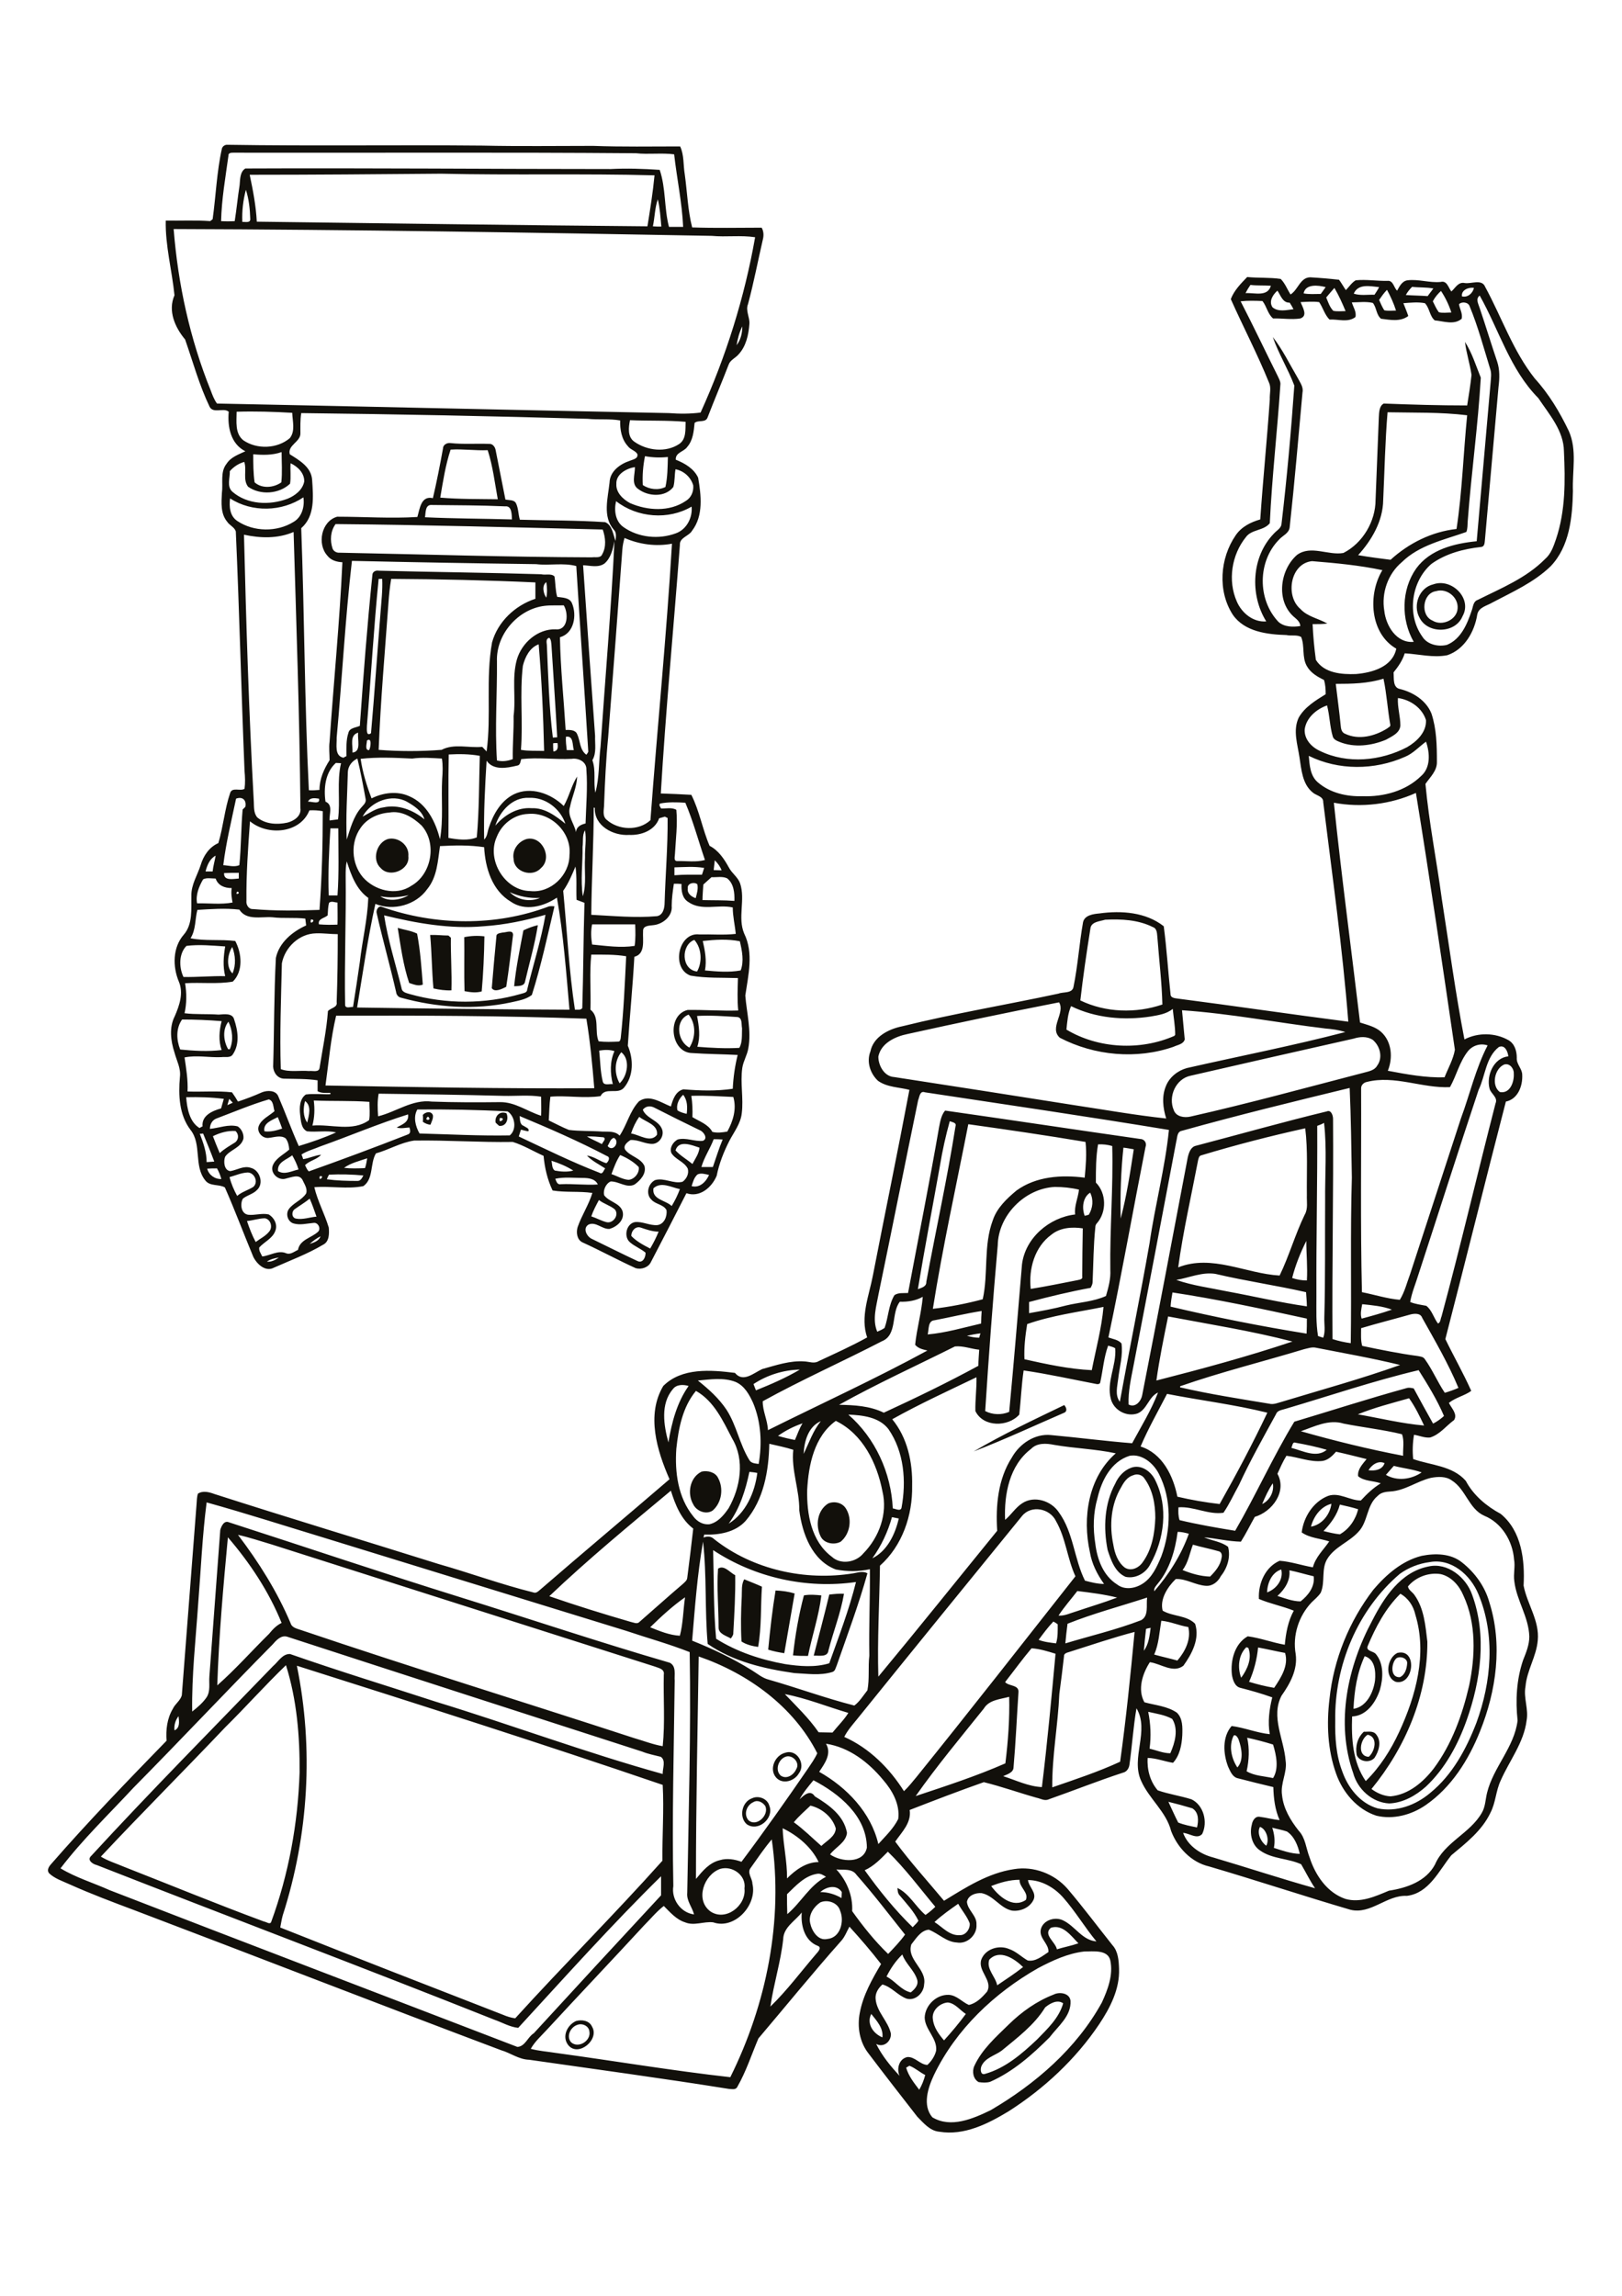 <?xml version="1.0" encoding="utf-8"?>
<!-- Generator: Adobe Illustrator 21.0.2, SVG Export Plug-In . SVG Version: 6.00 Build 0)  -->
<svg version="1.2" baseProfile="tiny" id="Layer_1" xmlns="http://www.w3.org/2000/svg" xmlns:xlink="http://www.w3.org/1999/xlink"
	 x="0px" y="0px" viewBox="0 0 595 842" overflow="scroll" xml:space="preserve">
<g>
	<path fill="#12100B" d="M211.8,742.6c-2.5,0.8-4.2,4.2-2.3,6.4c2.7,2.4,7.4-0.6,6.7-4C216,743,213.6,741.9,211.8,742.6
		 M211.3,741.2c2.1-0.6,4.9-0.2,5.9,2.1c2.8,4.7-5,11.2-8.7,6.8C206,747,208,742.7,211.3,741.2 M383.4,736.2
		c-4,6.5-10.2,11.1-16,15.9c-2.5,1.8-6.1,2.6-7.4,5.7c-0.4,1-0.4,3.3,1.3,2.8c7.5-2.1,13.6-7.4,19.1-12.6c3.8-3.9,8.1-7.9,9.6-13.3
		C387.9,733.2,385.2,734.7,383.4,736.2 M386.5,731.5c2.1-1.1,5.9-0.6,6.2,2.3c0.3,5.6-4.6,9.3-7.7,13.4
		c-6.4,6.4-13.4,12.6-21.8,16.3c-1.4,0.4-2.8,0.3-4.2,0.1c-2-1.1-2.5-3.9-1.6-5.9c2.8-6.1,7.9-10.6,12.6-15.2
		C374.8,737.8,380.3,733.9,386.5,731.5 M276.4,660.9c-2.5,1.1-3.7,4.4-1.9,6.6c3,2.8,7.8-1.9,6.2-5.2
		C279.7,660.9,277.9,660,276.4,660.9 M275.9,659.5c2.3-1.1,5.6,0.1,6.3,2.7c1.9,4.6-4.1,9.8-8.3,6.8
		C271,666.4,272.1,660.8,275.9,659.5 M288.1,644.3c-2.6,1-3.9,4.9-1.7,6.9c2.2,1.5,4.8-0.3,5.7-2.4
		C293.6,646.4,290.6,643.3,288.1,644.3 M288.1,642.8c4.3-1.4,7.5,4.2,5,7.5c-1.6,2.9-6,4.3-8.4,1.6
		C282,648.8,284.3,643.7,288.1,642.8 M502.1,644.3c2.3-2,3.5-7.3-0.4-8.1C498.9,637.9,497.8,644.1,502.1,644.3 M497.7,643.7
		c-0.6-3.1,0.2-6.4,2.6-8.6c1.5,0.1,3.5-0.5,4.6,1.1c2,2.5,0.9,6.1-0.7,8.5C502.4,646.7,498.7,646.1,497.7,643.7 M512.2,608.2
		c-1.9,1.8-2.3,7.1,1.3,6.9c1.9-0.8,2.6-3.2,2.7-5.2C516.2,608.1,513.6,607.2,512.2,608.2 M512.6,606.2c7.5-1.8,6.1,12.1-0.6,10.6
		C507.7,615,508.9,608,512.6,606.2 M294.9,585.1c2.1-0.4,4.3-0.2,6.4,0c-0.9,7.5-3.4,14.8-4.9,22.2c-1.8,0-3.7,0-5.5-0.2
		C291.7,599.7,293,592.3,294.9,585.1 M304.2,584.8c1.8-0.2,3.6-0.4,5.4-0.3c-1.2,7.1-3.9,13.8-5.7,20.8c-0.3,2.6-3.5,1.8-5.4,1.9
		C300.4,599.8,302.4,592.3,304.2,584.8 M284.5,583.3c2.4,0.1,4.7,0.4,7,1.1c-1.3,7.3-2.5,14.6-3.8,21.9c-2-0.3-4-0.7-5.9-1.3
		C282.5,597.8,283.3,590.5,284.5,583.3 M272.1,585.5c0.1-2.1-0.2-4.4,0.9-6.3c2.2,0.9,4.3,1.7,6.5,2.7c-0.5,7.4-0.1,14.8-1.4,22.1
		c-2.1-0.3-4.3-0.8-6.1-2C271.7,596.5,271.8,591,272.1,585.5 M263.4,575.3c2.2-1.5,4.3,1.4,6.3,2.4c0.1,7-0.3,14.1-0.7,21.1
		c0.1,0.8-0.5,1.5-0.9,2.1c-1.7-1-4.6-1.7-4.5-4.1C263.6,589.6,262.9,582.4,263.4,575.3 M500.6,607.4c-2.8,6.1-3.8,12.7-4.1,19.3
		c4.8-0.7,7.3-6,7.9-10.4C504.7,613,504.4,608.5,500.6,607.4 M501.7,603.7c-0.7,1.9,2.1,1.8,3,2.9c3,3.6,2.7,8.9,1.5,13.1
		c-1.5,4.6-4.9,9.6-10.2,9.8c-0.3,8.1,0.2,16.8,5,23.7c5.2-5.1,9.2-11.4,12.3-18.1c6.1-13.2,10.3-28.5,5.9-42.9
		c-0.7-3.2-2.6-6.1-5.5-7.7C508.2,589.9,504.6,596.8,501.7,603.7 M516.5,581.8c0.1,1.3,1.7,2.1,2.4,3.2c3.5,4.9,4,11.2,4.7,17.1
		c0.1,19.7-8.1,38.9-20.5,54c2,1.5,4.5,2.6,7,2.7c6.6-0.6,12-5.2,15.9-10.3c6.6-8.9,10.4-19.5,12.9-30.2c2.3-10.9,2.7-22.9-2.1-33.2
		c-1.5-3.6-4.4-6.9-8.3-7.8C524.2,576.6,519.4,578.3,516.5,581.8 M524,574.5c7-1.6,13.8,4,16,10.3c5.5,14.9,3.2,31.5-2,46.1
		c-3.2,9-7.9,17.7-14.9,24.3c-3.7,3.3-8.4,6-13.5,6.2c-6.2-0.3-11.6-5.2-13.2-11.1c-6.5-18.5-2.1-39.1,7-56
		C507.7,585.9,513.8,576.5,524,574.5 M524.4,572.9c-3.9,0.5-7.7,2-10.9,4.3c-15.5,13.2-24,33.6-23.7,53.8
		c-0.1,6.3,0.3,12.7,2.6,18.7c2.1,6,6.6,11.7,12.9,13.5c7,1.5,14.1-1.2,19.4-5.7c8.1-6.6,13.2-16.1,16.9-25.7
		c5.5-15,7-32.2,0.7-47.2C539.4,577.6,532.4,571.4,524.4,572.9 M521.5,570.6c5-1,10.7-0.9,14.8,2.4c4.7,3.7,8.4,8.8,10,14.5
		c5,15.6,2.6,32.6-3.4,47.5c-4.2,10.5-10.5,20.5-19.9,27c-5.2,3.6-11.9,5.4-18.1,3.9c-7.1-2.3-12.4-8.6-14.8-15.5
		c-3.1-8.7-3.5-18.2-2.4-27.3c1.5-14.5,7.2-28.5,16.1-40.1C508.5,577.5,514.3,572.4,521.5,570.6 M303.8,551.4c2.3-1,5.3-0.3,6.6,2
		c2.3,3.8,1.4,9.2-2,12c-2.3,1.3-6,0.7-7.3-1.8C299,559.5,299.8,553.9,303.8,551.4 M257.4,539.7c2.1-0.5,5,0.2,6,2.3
		c2.1,3.8,1.4,9.1-2,12c-2.4,1.6-5.9,0.2-7.1-2.3C252,547.8,253,541.8,257.4,539.7 M415.8,541c-2.2,0.6-3.5,2.5-4.5,4.4
		c-3.8,6.3-4.4,14-2.9,21.1c0.5,3.1,1.6,6.4,4.2,8.4c2.3,1.5,5.2,0.1,6.6-2c3.4-4.7,4.4-10.6,4.6-16.2c0-5-0.9-10.3-4-14.5
		C419,540.9,417.2,540.4,415.8,541 M414.9,538.3c3.7-1.4,7.5,1.4,9,4.8c4.7,9.6,3.2,21.4-1.9,30.5c-1.6,3.3-5.4,5.5-9.1,4.7
		c-3.9-1.7-5.4-6.2-6.6-9.9c-1.6-8.1-1.2-16.9,2.8-24.3C410.2,541.6,412.2,539.3,414.9,538.3 M357.2,532.3c10.7-6.3,22-11.6,33.2-17
		c0.7,0.8,1.3,2.2,0,2.8C379.3,522.9,368.4,528,357.2,532.3 M183.4,410C182.4,412.7,186.2,409.9,183.4,410 M181.8,411.7
		c-0.4-2.4,1.6-4.4,4-3.4c0.9,2.1-0.1,4.9-2.7,4.6C182.6,412.5,182.2,412.1,181.8,411.7 M157,409.5C155,411.1,158.9,411.1,157,409.5
		 M155.1,408.9c0.9-1.1,3.1-1.6,3.7,0.1c0.2,1.2-0.5,2.4-0.9,3.5c-1-0.1-2-0.5-2.8-1.1C155.2,410.6,155.2,409.7,155.1,408.9
		 M170.3,343.7c2.4-0.5,4.9-0.6,7.4-0.3c-0.1,6.7-0.4,13.5-1,20.2c-2.1,0.6-4.2,0.3-6.3-0.1C170.2,356.9,170.4,350.3,170.3,343.7
		 M157.8,342.9c2.2-0.1,4.5,0.2,6.7,0.2c0.2,0.2,0.7,0.6,0.9,0.8c-0.1,6.4,0.4,12.8,0.2,19.3c-2.2,0.1-4.4-0.2-6.6-0.7
		C158.4,356,158.4,349.4,157.8,342.9 M184.4,342c1.3,0,3.8-1.2,3.8,0.9c-0.8,6.3-1.5,12.7-2.5,19c-1.4,0.7-4.2,2.2-5.3,0.5
		c0.5-6.3,1.1-12.7,1.7-19C182,342.3,183.5,342.2,184.4,342 M145.9,340.3c2.3,0.7,4.9,1,7.1,2.1c1.2,6.2,1.6,12.5,2.1,18.7
		c-1.7,0.7-3.4-0.1-5-0.6C147.9,354,147,347.1,145.9,340.3 M192,341.2c1.7-0.8,3.5-1.5,5.3-1.9c-1.1,7-3.1,13.8-4.7,20.7
		c-0.3,1.8-2.6,1.6-4,1.7C189.3,354.8,190.7,348,192,341.2 M177.4,339.7c-12.3,1.1-24.6-1.1-36.5-4c1.4,9,4.2,17.8,6.4,26.7
		c0.2,1.6,1.9,1.8,3.1,2.2c13.2,3.7,27.5,3.7,40.7-0.1c0.9-0.3,2.3-0.4,2.3-1.6c2.2-9.1,5.1-18.1,6.7-27.4
		C192.7,337.6,185.1,339.2,177.4,339.7 M138.2,335c-0.4-1.1,0.6-3,1.9-2.4c19.6,6.9,41.8,7.2,61.3-0.2c0.7-0.1,1.3-0.1,2,0
		c-2.6,10.9-4.9,21.8-8.3,32.5c-2.2,1.7-5,2.1-7.6,2.7c-13.3,2.9-27.3,1.9-40.4-1.7c-1-0.2-1.7-1.1-1.8-2.1
		C143.1,354.2,140.4,344.7,138.2,335 M193.2,307.7c5.7-1.3,9.6,7,5.2,10.7c-3.1,3.5-9.9,1.4-10-3.4
		C187.8,311.7,190.1,308.6,193.2,307.7 M142.3,307.7c3.8-0.9,7.9,2.3,7.5,6.3c0.6,5-6.8,8.1-10.1,4.4
		C136.3,315.4,138.1,309,142.3,307.7 M526.8,216.8c-5,0.7-5.9,8.9-1.3,10.8c3.5,2.2,9-0.3,9.2-4.5C535,219,530.7,215.6,526.8,216.8
		 M525.8,214.3c6.7-2.4,14.4,5.2,10.7,11.7c-2.6,6.4-12.8,6.6-15.8,0.5C518.2,222,520.6,215.5,525.8,214.3 M332.4,758.3
		c0.9,3.1,2.9,5.6,4.8,8.1c1-1.7,1.7-3.5,2.2-5.4c-2-1-3.7-2.6-5.8-3.4C333.3,757.8,332.7,758.1,332.4,758.3 M323.7,747.2
		c0.4-3.4-2.1-6.1-4.1-8.6C317.8,742.2,320.3,745.8,323.7,747.2 M342.2,740.5c0.3,3,2.2,5.6,4.1,7.8c2.8-3.1,5.5-6.3,8-9.7
		c-2.2-1.4-3.9-3.9-6.6-4.2C344.7,734.6,341.7,737.4,342.2,740.5 M362.9,718.7c-1.2,3.4,2.3,6.2,2.9,9.4c3.2-2.2,6.5-4.3,9.5-6.7
		C372.1,718.3,366.7,714.7,362.9,718.7 M325.2,724.9c3.2,1.6,5.3,5,8.9,5.8c1.5-1.2,3-2.8,2.3-4.8c-1.1-3.4-4.2-5.7-5.4-9.1
		C328.6,719.1,326.7,721.9,325.2,724.9 M397.7,715.7c-6,0.7-11.6,3.3-16.9,6.1c-16,9.1-30.1,22.4-38.2,39.2
		c-2.2,4.7-4.3,11.1-0.6,15.5c6.8,4.1,15,0.5,21.4-2.6c16.4-9.6,31.5-22.6,40.8-39.5c2.2-4.8,4.2-10.1,3.1-15.4
		C406.4,714.9,400.9,715.7,397.7,715.7 M385.5,707c-3,2.5,1.7,5.2,2.2,7.9c2.6-0.8,5.3-1.3,7.9-2.2C392.9,710,389.9,705.6,385.5,707
		 M287.3,711.2c-0.9,8.3-3.5,16.4-4.7,24.7c6.1-5.9,11.2-12.8,16.7-19.2c0.7-0.8,2.4-2.5,0.6-3.1c-4.8-1.9-6.2-7.5-5.8-12.2
		C291.7,704.5,287.4,706.8,287.3,711.2 M342.8,704.9c2.9,1.8,5.5,5.1,9.3,4.8c2.2,0.1,3.9-2.4,3.6-4.4c-1-2.6-2.9-4.7-4.2-7.1
		C348.5,700.3,345.5,702.4,342.8,704.9 M300.9,697.7c-2.4,1.6-4.4,4.6-3.7,7.6c0.6,2.9,2.9,6.6,6.3,5.8c4.8-0.4,6.3-6.5,4.7-10.3
		C307.4,697.8,303.6,696.5,300.9,697.7 M300.9,693.9c2.7,0,5.4,0.8,7.8,2.2c0-0.7,0.1-1.5,0.1-2.2
		C306.9,691,303.2,691.9,300.9,693.9 M377.1,689.5c0.3,2.6,3.3,4.6,2,7.3c-1.4,2.9-4.9,4.3-7.9,3.9c-4.3-0.9-6.7-5.5-11.1-6.4
		c-2.2-0.2-5,0.8-5.4,3.2c0.3,3.1,3.7,5.1,3.5,8.3c0.3,3.8-3.4,7.3-7.2,6.6c-3.9-0.2-6.7-3.3-10.3-4.7c-3,0.3-4.7,3.3-6.4,5.4
		c-1.8,5.6,5.7,9,4.7,14.6c-0.1,3.2-3.2,6.2-6.4,5.3c-3.3-1.2-5.5-4.3-8.9-5.2c-1.5,1.3-2.7,3.2-2.5,5.3c0.4,4.8,4.6,8.1,5.6,12.7
		c0.2,2.9-2.7,5.3-5.4,3.8c2.2,4.4,5.3,8.2,8.6,11.7c-1.2-2.6-0.2-6.3,2.9-6.9c2.8-0.1,4.6,2.8,7.3,2.9c1.5-1.4,2.7-3.2,3.2-5.2
		c0.5-4.6-4.1-7.7-4.2-12.2c0.2-4.5,4.3-8.5,8.9-8.3c2.9,0.2,4.8,2.6,7.3,3.7c2.8-0.6,4.9-2.8,6.7-4.9c2.2-4.1-3.6-7.6-2.1-11.8
		c1.5-3.9,6.5-5.4,10.2-3.8c2.6,0.9,4.5,2.9,6.8,4.2c2.9,0.5,5.3-1.6,7.6-3.1c0.2-3.1-3.5-5-2.8-8.3c0.8-3.4,5.2-4.8,8.2-3.3
		c4.4,2.1,7,7.3,12.2,7.7c-4.3-5.2-7.7-11-12.2-16.1C386.9,692.4,382.2,689.5,377.1,689.5 M363.6,691.7c2.8,3.8,7.9,8.3,12.7,5.1
		c1.2-2.7-2.4-4.6-2.3-7.4C370.4,689.4,366.9,690.4,363.6,691.7 M288.7,694.7c0,2.4,0,4.9,0.1,7.3c5.1-4.3,8.2-10.6,14.2-13.7
		c-1-0.6-2-1.3-3.2-1.1C295.2,687.9,291.9,691.6,288.7,694.7 M306.8,685.6c3.8,4.1,6.1,9.6,5.8,15.3c4,5.6,8.3,11,13.2,15.7
		c2.2-2.3,4.4-4.6,6.2-7.1c-5.9-7.4-11.6-14.9-17.8-21.9C312.5,685.1,309.2,685.9,306.8,685.6 M264.2,685.4
		c-6,2.1-9.3,11.4-3.6,15.6c5.6,3.8,13.2-2.1,12.5-8.4C273.8,687.8,268.7,684.1,264.2,685.4 M317.2,685.9
		c5.3,7.4,11.1,14.6,17.6,20.9c0.7-0.8,1.6-1.5,2.1-2.4c-1.7-3.5-4.4-6.3-6.9-9.3c-0.7-0.7-0.7-1.8-0.8-2.7
		c4.4,2.1,6.6,6.8,10.3,9.9c1.3-0.9,2.5-1.9,3.6-3c-5.7-6.8-11-14-17.4-20.2C323.2,681.6,320.6,684.4,317.2,685.9 M275.4,685
		c-1.5,1.8,0.6,3.9,0.6,5.8c1.9,7.8-6.5,17-14.4,14.2c-3.4-0.4-7,1.4-10.3,0c-3.2-1-5.5-3.7-7.8-6c-2.7,2.1-4.8,4.7-7.2,7.1
		c-11.8,12.8-23.8,25.4-35.6,38.2c-2.1,2.3-4.5,4.4-6,7.1c3,0.8,6.1,1,9.2,1.5c21.3,2.9,42.6,6.5,64,8.9
		c13.3-26.8,19.5-57.5,15.2-87.2C280.3,677.9,277.9,681.5,275.4,685 M466.7,670.3c0.8,2.4,1.1,4.9,0.6,7.4c3.1,1,6.2,2.1,9.5,2.2
		c-0.7-3.1-2-6.4-4.7-8.2C470.4,671.1,468.5,670.8,466.7,670.3 M287.1,670.5c0.2,6.2,1.7,12.2,1.6,18.4c3.1-3.1,7-6,11.6-6
		C297.7,677.4,292.5,673.1,287.1,670.5 M464.5,676.9c1.3-2.3-0.1-6.2-2.3-6.9C461,672.1,462.4,675.4,464.5,676.9 M291.2,668.3
		c3.6,2.6,6.8,5.8,10.1,8.7c1.9-1.9,5.1-3.4,5.3-6.4c-1.2-4.2-5.1-7.4-9.3-8.4C295.2,664.2,293,666.1,291.2,668.3 M428.6,660.8
		c1.2,2.5,2.3,5.1,3.6,7.6c2.2,0.9,4.5,1.3,6.9,1.8c0.6-2.4,0.7-5.5-1.7-7C434.4,662.3,431.5,661.5,428.6,660.8 M298.4,652.9
		c-1.8,2.2-3.7,4.4-5.1,7c1.5-1.4,3.9-3.8,5.6-1.1c5.1,3.1,10.7,7,11.8,13.4c-0.4,3.6-4.2,5.2-6.2,7.9c4,2.8,12.3,3.5,13.5-2.5
		C317.9,666,307.8,657.8,298.4,652.9 M303,639.5c2.2,3.7-0.5,7.3-2.5,10.3c10.1,5.7,19,14.9,21.7,26.5c2.6-2.9,5.5-5.6,7.3-9.2
		c0.7-5.4-2.2-10.5-5.6-14.4C318.6,646.3,311.5,640.8,303,639.5 M457.5,637.3c0.9,4,0.7,8.3-0.2,12.3c2.8,1.7,6.5,1.8,9.7,2.5
		c2.2-3.5,1.2-8.4,0-12.3C463.8,638.8,460.7,638,457.5,637.3 M452.5,636.6c-1.8,3.7-0.8,8.3,1.4,11.6c2.4-2.6,1.6-7,0.5-10.1
		C454.2,637.4,453.2,635.8,452.5,636.6 M64,634.6c2.1-0.9,1.7-3.3,1.5-5.2C64.3,630.9,63.8,632.8,64,634.6 M421.2,627.8
		c0.9,4.4,1.1,9,0.5,13.5c2.5,0.6,5,1.7,7.6,1.7c1.7-3.8,3.1-8.8,0.7-12.6C427.3,628.9,424.2,628.5,421.2,627.8 M360.9,626.6
		c-8.5,10.6-17.2,21-25,32.1c11.1-3.7,22.2-7.3,32.9-12c1-8.1,1.6-16.3,1.4-24.4C366.9,623.2,362.8,623.4,360.9,626.6 M287.9,621.3
		c4.3,4.5,8.8,8.8,12.4,14c1.7,0,3.4,0.1,5.1,0.1c1.9-2.4,4.2-4.6,5.8-7.2C303.4,625.9,295.8,622.8,287.9,621.3 M108.9,610.9
		c6.2,30.3,4.3,62.1-5.2,91.6c-0.4,1.5-0.6,2.9-0.9,4.4c27.2,10.8,54.4,21.4,81.7,32c1.4,0.6,2.9,1.1,4.5,1.3
		c17.7-19.5,36.4-38.1,54-57.8c-0.1-9.3,0.6-18.6,0.1-27.8C198.6,639.4,153.7,625.1,108.9,610.9 M82.6,633.5
		C67.5,649.4,52,664.9,37,680.9c2.6,1.6,5.6,2.5,8.4,3.7c17.1,6.7,34.1,13.7,51.4,20.1c0.9,0.1,2.3,1.3,2.7,0.1
		c6.4-17.5,9.8-36.1,10.4-54.8c0.1-13.2-1-26.6-5-39.3C97.2,618.1,90.2,626,82.6,633.5 M256.3,607.5c-0.4,27.2-1,54.4-1,81.6
		c2.4-2.9,4.9-6,8.8-6.9c2.6-0.8,5.4-0.3,7.9,0.6c8.4-11.2,16.5-22.7,24.4-34.2c1.2-1.8,2.5-3.6,3.4-5.6
		C291.1,625.8,274.3,613.7,256.3,607.5 M368.7,616.9c1.4,1.6,5.2,0.9,4.9,3.8c-0.6,9.1-1,18.3-1.8,27.4c0,2-2.3,2.6-3.8,3.3
		c4.7,1.5,9.3,3.8,14.2,4c2-16.3,3.5-32.6,5-48.9c-2.9-0.9-5.8-1.8-8.8-2C375.1,608.4,372,612.7,368.7,616.9 M461.5,604.2
		c-0.4,4.3-1.5,8.6-3.3,12.6c3,0.9,6.1,1.7,9.2,2.2c2.5-3.7,5.4-8.2,4-12.8C468.1,605.6,464.8,604.8,461.5,604.2 M455.3,615.3
		c2.3-3.1,4.1-7.2,2.6-11c-0.2,0-0.5-0.1-0.7-0.2C454.3,606.9,453.9,611.6,455.3,615.3 M100.1,603c-17.2,17.4-33.9,35.2-51.1,52.6
		c-9,9.7-18.7,19-26.8,29.6c5.6,3.4,12,5.3,18,8c49.8,19.3,99.7,38.3,149.6,57.5c2.9-0.2,3.8-3.7,6-5c15.5-16.9,31.1-33.8,46.7-50.6
		c0-2.3,0-4.7,0-7c-18.2,17.9-35.2,36.9-52.4,55.6c-3.1-0.3-5.9-2-8.8-3C132.8,721.4,84,703,35.5,684c-1.4-0.3-3.7-1.8-2.1-3.3
		c21.8-23.7,44.5-46.6,66.8-69.7c1.9-1.6,3.4-4.5,6.2-4.4c17.7,6.2,35.7,11.7,53.5,17.5c27.8,8.5,55.1,18.7,83.2,26.5
		c-0.1-2,1.3-4.9-0.7-6.3c-2.3-0.6-4.6-1-6.8-1.9c-43.4-14-86.8-28-130.1-42.1C103.2,599.5,101.4,601.5,100.1,603 M392.4,605.8
		c-0.9,0.3-2.2,0.5-2.1,1.7c-0.5,4.6-1.1,9.1-1.7,13.7c-0.5,11.5-2.7,22.8-2.6,34.3c8.4-2.9,16.9-5.7,24.9-9.4
		c2.2-15.8,3.8-31.7,5.3-47.6C408.2,600.6,400.3,603.3,392.4,605.8 M420.4,597.4c-0.3,2.7-0.6,5.3-0.8,8c1.8-2.4,2.1-5.5,2.5-8.4
		C421.5,597.1,420.9,597.2,420.4,597.4 M386.4,594.7c-2,2.1-3.7,4.4-5.4,6.7c2,0.8,4.2,1,6.4,1.3c0.7-2.3,0.6-4.7,0.6-7
		C387.5,595.3,387,595,386.4,594.7 M426,594.4c-0.7,4.2-0.9,8.5-2.6,12.4c2.8,0.8,5.7,1.4,8.5,2.2c2.9-3.4,5.1-7.8,4-12.3
		C432.6,596.2,429.4,594.7,426,594.4 M391.6,595.5c-0.3,2.4-0.6,4.8-0.8,7.2c9.3-2.8,18.7-5,27.8-8.5c2.9-1.6,1.8-5.5,2.2-8.3
		C411,589.1,401.1,591.7,391.6,595.5 M238.5,596.8c3.5,1.4,7.1,2.9,10.9,3.1c1.2-4.6,1.2-9.4,1.9-14.1
		C246.7,589,242.5,592.9,238.5,596.8 M395.2,583.5c-2.3,3-4.8,5.8-6.9,9c2.2,0.2,4.3-0.9,6.4-1.5c5-1.7,10.1-3.2,15.1-5.1
		C405,584.7,400.1,584.1,395.2,583.5 M473,575.9c0.4,3.7-1.7,7-4.4,9.4c2.8,0.9,5.6,2,8.5,2c2.8-2.2,5.3-5.4,4.8-9.2
		C478.9,577.4,476,576.5,473,575.9 M464.8,584c3.4-1.2,6.1-4.7,5.2-8.4C466.5,576.7,464.9,580.6,464.8,584 M261.6,568.5
		c0.3,10.8,0.1,21.7,1.1,32.5c7.6,4.8,16.4,7.7,25.3,9.3c5.3,0.8,11,1.3,16.2-0.3c3.5-9.8,7.3-19.7,9.8-29.8
		C295.8,582.8,276.9,578.6,261.6,568.5 M437.6,566.5c-1.2,3.1-1.7,6.6-3.8,9.3c3.2,1.3,6.6,2.3,10.1,2.4c1.9-1.9,3.8-4.1,4.2-6.9
		c0.3-0.9,0-2.2-1.1-2.4C443.9,568,440.7,567.4,437.6,566.5 M83.6,563.8c-1.7,18.1-3.3,36.1-3.9,54.3c6.7-5.9,12.6-12.6,19-18.9
		c1.3-1.6,2.7-3.1,4.6-4C98.6,583.6,91.6,573.1,83.6,563.8 M441.2,563.6C441.5,563.9,441.5,563.9,441.2,563.6 M87.3,562.9
		c7.6,10,14.4,20.8,19.3,32.4c0.5,1.7,2.4,2,3.8,2.5c40.5,13.7,81.4,26.3,122.1,39.6c3.5,1,7,2.4,10.6,3c0.9-8.7,0.2-17.5,0.4-26.2
		c0.4-2.2-2.1-2.5-3.6-3.1c-46.8-14.9-93.6-29.8-140.3-44.7C95.5,565.2,91.4,563.8,87.3,562.9 M432,561.8c-0.9,6.8-2.9,13.7-7.3,19
		c-0.6,0.8-1.5,1.6-1.3,2.8c5.4-6.2,9.9-13.3,12.7-21.1C434.7,562.1,433.4,561.8,432,561.8 M320,571.5c5.5-2.7,8.4-8.9,9.7-14.6
		c-0.9-0.2-1.7-0.3-2.5-0.5C325.7,561.8,323.3,566.9,320,571.5 M374.9,556c-20.2,24.8-40.4,49.6-60.5,74.5c-1.7,2.1-3.5,4.1-4.7,6.5
		c9.2,4.1,16.6,11.5,21.9,19.9c1.7-1.6,3.1-3.4,4.6-5.2c19.7-24.4,38.9-49,58.3-73.6c-3-6.5-3.5-13.9-7.1-20.2
		C385.2,553.2,378.3,551.8,374.9,556 M491.5,551.8c-1,3.8-3.3,6.9-6,9.7c2,0.5,4,1,6,1.2c3.4-1.9,5.8-5.4,6.7-9.2
		C496,552.8,493.7,552.3,491.5,551.8 M480.9,559.9c4-0.7,7-4.4,7.5-8.4C484.5,552.5,481.9,556.1,480.9,559.9 M75.8,551
		c-1.6,12.3-2.1,24.7-3.1,37.1c-0.9,13.2-2.4,26.3-2.2,39.6c1.9-1.5,3.8-3.1,5.2-5.1c1.6-2.3,0.9-5.2,1.1-7.7
		c1.3-17.9,2.7-35.9,4-53.8c0.4-1.4,1.4-3.6,3.2-2.8c28.2,9.1,56.3,18.6,84.6,27.4c25.7,8,51.3,16.6,77.1,24.1
		c2.5,1.3,1.6,4.4,1.8,6.6c-0.3,25.1-1,50.2-0.5,75.3c-0.8,4.8,2.7,9.8,7.6,10.4c-0.7-2.7-2.8-5-2.5-7.9c0.5-29.4,1.4-58.9,0.9-88.3
		c-7.6-3-15.6-5.2-23.3-7.8c-36.9-11.4-73.8-22.7-110.7-34.1C104.5,559.6,90.2,555,75.8,551 M201.5,585.4c9.8,3.4,19.8,6.5,29.8,9.4
		c1.1,0.2,2.4,1,3.3,0c5.3-4.6,10.6-9.4,15.9-13.9c0.6-0.6,1.5-1.2,1.6-2.2c0.8-6,1.5-12.1,2.2-18.1c-4.5-3.4-6.6-8.8-8.2-13.9
		C231.1,559.2,215.8,571.8,201.5,585.4 M463,551.6c2.8-1.3,4.5-4.6,3.9-7.6C465.3,546.3,464.1,549,463,551.6 M524.9,542
		c-5.1,1.2-9.5,4.7-14.9,5c-1.6,0.1-3.4,0.3-4.6,1.6c-4.2,3.4-3.5,9.6-7.2,13.3c-3.4,3.7-8.6,5.4-11.3,9.8
		c-2.3,3.7-0.7,8.4-2.4,12.4c-0.9,1.4-2.2,2.4-3.3,3.5c-4.8,5-7.1,12.2-5.9,19c0.8,5.7-2.1,10.9-5.2,15.3c-4,7.7,0.9,15.9,1.5,23.8
		c0.7,4.3-2,8.3-1.3,12.7c0.5,4.9,3.1,9.2,6.1,13c2.5,2.6,2.7,6.5,4,9.8c2.1,6.5,6.4,12.9,13.1,15.2c5.5,1.6,11-0.9,16-3
		c6.5-1,13.6-3.4,16.9-9.6c3.5-8.2,12.9-11.4,17.2-19c1.3-2.2,1.3-4.9,1.9-7.3c2.3-9.4,10-16.7,11.2-26.5c-0.8-7.4-0.4-15,2-22.1
		c1.1-2.8,2.3-5.6,2.3-8.7c-0.2-7.2-4.7-13.3-5.5-20.3c-0.4-2.7,0.4-5.4-0.1-8c-0.5-6.7-4.5-13.4-10.9-16c-5.7-2.5-6.8-9.8-12-13
		C530.4,541.4,527.5,541.5,524.9,542 M274.9,539.8c-1.4,6.7-3.5,13.4-7.6,19c6.3-3.9,9.6-11.5,10.5-18.6
		C276.9,540,275.9,539.9,274.9,539.8 M511.3,537.6c-1,1.1-1.9,2.2-2.9,3.3c4.1,2.4,9.3,1.7,13.1-0.9
		C518.2,538.8,514.7,538.5,511.3,537.6 M502,539.2c2.3,0.3,5.1-0.1,5.9-2.6C505.6,535.5,503.2,537.2,502,539.2 M414.4,533.9
		c-6.8,2.1-10.3,9-11.8,15.5c-1.6,5.5-1.7,11.2-0.8,16.8c0.7,5.7,2.9,11.7,8,14.9c2.7,2.1,6.5,1.5,9.2-0.2c3.6-2.2,5.4-6.3,7-10.1
		c3.6-9.7,3.9-21-0.9-30.3C423.1,536.6,418.9,533.1,414.4,533.9 M485.1,535.8c-4.5,0.5-8.8-1.4-13.2-1.9c-1.3,2.1-2.3,4.4-3.3,6.6
		c3.6,6.5-1.9,13.9-8.3,15.8c-1.7,3-3.2,6.1-5.1,9.1c-4.6-0.1-9-1.2-13.5-1.6c2.9,1.3,6.2,1.5,8.8,3.5c1,3.8-0.3,7.8-2.7,10.8
		c-1,2-3,3.6-5.3,3.5c-3.9-0.2-7.4-2.7-11.2-2.5c-3,2.9-5.9,7.4-4.8,11.6c3.7,2.2,8.7,1.6,11.9,4.8c1.8,5.5-1.2,11.1-4.3,15.4
		c-3.8,2.9-8.3-0.8-12.3-1.3c-2.7,4.2-4.6,10-2,14.7c4,1.1,8.4,1.4,11.9,3.8c2.2,2.1,2.1,5.4,2,8.3c-0.2,3.5-0.9,7.4-3.4,10.1
		c-3.1-0.5-6.1-1.7-9.3-1.8c-0.3,4.2,0.9,8.7,3.7,11.9c4,1.4,8.3,2,12.4,3.3c4.5,2.2,6,8.4,3.9,12.7c-1.9,2.1-4.7-0.3-7-0.4
		c1.7,4.7,6.3,7.8,11,9c12.5,3.7,24.9,7.8,37.4,11.3c-1.9-2.8-3.4-5.9-5.1-8.8c-4.8-2.2-10.6-1.9-15-5c-3.1-2-4-6.2-3.1-9.5
		c0.2-1.4,1.2-3.2,2.9-2.9c2.5,0.3,4.8,1,7.3,1.2c-1.7-3.8-2.2-8-2.3-12.1c-4.3-1-8.6-2.1-12.9-3.2c-2.1-0.4-2.9-2.6-3.7-4.3
		c-1.8-4.7-2.2-10.9,1.3-14.9c4.7,0.6,9.2,2.5,14,3c-0.8-4.5-0.2-9.1,0.9-13.5c-3.9-1.4-7.8-2.5-11.7-3.5c-2.1-0.5-2.8-3-3.1-4.8
		c-0.6-5.2,1-11.4,5.8-14.1c4.6,0.6,9,2.3,13.6,3.1c0.4-4.3,1.2-8.7,3.3-12.5c-4.2-1.7-8.6-2.5-12.8-4.3c-0.3-5.6,2.3-11.7,7.6-14
		c4.1,0.3,8.1,1.7,12.2,2.4c1-3.8,3.9-6.4,6-9.5c-3.3-1.1-7.1-1.2-10.1-3.3c0.7-5.7,4.3-11.3,9.7-13.4c4.1-1.4,7.9,1.7,12,1.7
		c2.2-2.4,4.5-4.6,7.3-6.3c-2.7-1-6-0.7-8.3-2.6c-0.3-2.5,1.6-4.4,3.1-6.3c-3.7-0.9-7.5-1.9-11.2-2.7
		C488.8,533.9,487.2,535.5,485.1,535.8 M378.2,531.4c-7.9,6-9.9,16.6-9.5,26c2.3-1.9,3.8-4.5,6.3-6.1c4.4-2.9,10.6-0.9,13.4,3.3
		c5.4,7.4,5.6,17.1,9.6,25.1c2.3,0.6,4.6,1.2,7,1.2c-2.5-3.5-4.5-7.4-5.2-11.7c-2.8-12.6-0.6-27.4,9.5-36.2
		c-7.4-1.6-15.1-1.8-22.6-3.1C383.8,529.3,380.4,529.1,378.2,531.4 M282.2,529.5c-0.2,9.9-2,20.5-8.7,28.3c-3.8,4.2-9.8,5.2-15.2,5
		c0,0.3-0.2,0.8-0.2,1.1c1.4-0.6,2.8-0.5,3.9,0.6c14.2,11.2,33.4,15.4,51.1,12.5c1.7-0.3,3.5-0.9,5.1,0
		c-3.2,11.5-7.4,22.7-11.3,33.9c-0.4,0.8-0.5,2-1.6,2.3c-4.5,1.4-9.3,0.6-13.9,0.4c-11.1-1.6-22.4-4.2-31.8-10.7
		c-1.1-12.5-0.3-25.1-1.7-37.5c-2.1,12-3,24.2-4,36.3c7.5,3,14.9,6.5,21.8,10.8c2,1.2,3.9,2.9,6.3,3.5c10.5,3,20.8,6.8,31.4,9.5
		c1.9-1.4,3.3-3.7,4.8-5.6c0.8-4.2,0.2-8.5,0.7-12.7c-0.2-10.6,0.3-21.1,0.2-31.7c-4.1,0.9-8.4,0.9-12.5,0.1
		c-8.7-3.3-12.3-13.1-13.4-21.7c0.1-7.5-3-14.7-2.2-22.2C288.2,530.8,285.2,530.2,282.2,529.5 M473.7,531c4.1,1,9.2,3.9,13,0.7
		c-3.8-1.1-7.6-1.9-11.5-2.6C474.1,528.7,474.1,530.3,473.7,531 M285.4,526.6c2,0.6,4.1,1.1,6.2,1.5c0.9-2,1.6-4.2,2.8-6.1
		C291.2,523.1,288.2,524.6,285.4,526.6 M477.2,524.9c12.3,3.5,24.9,6.6,37.5,9c-0.1-2.6,0.5-5.5-0.4-7.9c-7-1.7-14.3-2.5-21.4-3.9
		C487.5,520.4,482.1,523.2,477.2,524.9 M296.1,546.4c-0.2,8.8,1.5,18.9,9,24.5c3.3,3.1,8.9,2.1,11.6-1.2c5.8-5.9,9-14.6,7-22.8
		c-2-10.3-7.2-21-17.1-25.8C298.7,526.8,296.6,537.2,296.1,546.4 M294.8,533.2c2-4.1,3.4-8.4,6.3-12
		C296.5,523.2,295,528.6,294.8,533.2 M311.2,518.8c9.9,8.6,15.7,21.4,16.3,34.4c1,0.1,2.8,1.2,3.2-0.2c1.8-9.7,1-20.5-4.8-28.9
		C322.5,519.7,316.4,519,311.2,518.8 M498.1,518.7c8.1,1.4,16.1,3.4,24.3,4.1c-1.6-3.4-3.3-6.9-5.5-10
		C510.6,514.6,504.2,516.2,498.1,518.7 M428.1,511.2c-3.3,6.4-6.9,12.7-9.7,19.3c8,2.5,12,10.8,13.5,18.4c5.1,1.2,10.3,2.1,15.5,2.7
		c6.2-11,12.1-22.1,17.5-33.5C452.8,515.1,440.4,513.6,428.1,511.2 M255.3,510.1c-4.9,5.9-6.4,13.7-7.2,21.2
		c-0.6,8.6,0.6,17.9,6.2,24.8c1.4,1.9,3.6,3.2,6,2.9c3.1-0.7,5.3-3.4,7-5.9c4.3-7.6,6-17.6,1.3-25.5
		C265.2,521.1,262,513.9,255.3,510.1 M246.8,509.5c-4.6,5.4-3.3,13.3-1.6,19.5c1.2-7.3,3.1-14.6,7.4-20.7
		C250.6,507.7,248.1,507.7,246.8,509.5 M256,506.3c3.9,3.1,7.7,6.5,10.5,10.7c3.7,5.7,4.8,12.7,8.4,18.5c0.7,1.2,2.2,1.2,3.4,1.4
		c1.3-7.4,0.9-15.3-2-22.3c-1.4-3.1-3.2-6.4-6.5-7.8C265.4,505.1,260.5,505.9,256,506.3 M471.5,516.7c-1.2,0.4-2.9,0.5-3.4,1.9
		c-4.7,8.6-9.5,17.1-13.6,26c-1.9,3.4-3.5,7-5.7,10.2c-5.6,0.8-10.9-2.4-16.5-2c-0.1,1.6-0.1,3.2,0.4,4.7c6.7,1.6,13.6,2.8,20.4,3.9
		c7.6-13.1,13.8-27,21.7-40c13.7-4.1,27.3-8.5,41.1-12.3c0.9-0.3,1.8-0.1,2.7,0.1c2.3,4.3,4.7,8.6,7.1,12.9c1.4-0.7,2.8-1.7,4-2.8
		c-2.5-5.9-5.9-11.4-9.3-16.8C503.9,506.4,487.8,511.9,471.5,516.7 M276.4,507.6c0.3,0.8,0.6,1.5,0.9,2.3c5.5-2.2,11-4.6,16.1-7.6
		C287.4,502.4,281.4,504.3,276.4,507.6 M478.4,494.8c-15.2,4.6-30.6,8.4-45.5,13.6c0,0.1,0,0.3,0,0.4c10.8,2.5,21.8,4.2,32.7,6
		c1.6,0.4,3.1-0.3,4.6-0.7c14.5-4.4,29.1-8.4,43.4-13.5c-10.2-2.5-20.5-4.3-30.7-6.3C481.3,493.9,479.8,494.5,478.4,494.8
		 M406.5,493.5c-1.6,4.4-1.9,9-2.9,13.5c-0.1,0.6-0.9,0.7-1.3,0.6c-8.9-1.7-17.8-3.7-26.8-5c-0.8,5.4-1,10.9-1.6,16.2
		c-4.1,4.6-13.2,4.7-16.1-1.3c-0.1-4.1,0.5-8.3,0.4-12.4c-10.4,5-20.9,9.8-30.9,15.4c5.6,6.8,7.5,15.8,7.3,24.4
		c0.2,10.8-3.6,22-11.8,29.3c-0.2,13.6-1,27.1-0.6,40.7c14.7-17.7,29.1-35.7,43.6-53.5c-0.6-9.2,0.3-19,5.4-26.9
		c2.8-5,8.4-8.8,14.3-8.2c9.9,0.9,19.8,2.2,29.8,3c3.3-6.1,7-12.1,9.5-18.6c-3.5,1.6-4,6.3-7.6,7.7c-4,1.3-8.6-1.2-9.7-5.3
		c-1.7-6.3,2.1-12.3,1.6-18.6C408.3,493.9,407.3,493.8,406.5,493.5 M350.3,493.8c-14.2,7.1-28.7,13.7-42.5,21.4
		c5.6,0.1,11.3,0.4,16.4,2.9c11.7-5.4,23.3-11,34.7-17.2c0-2,0.2-4,0.3-5.9C356.2,494.7,353.3,493.5,350.3,493.8 M354.7,489.9
		c1.5,0.4,3,0.7,4.5,0.7c0.1-0.4,0.3-1.2,0.5-1.6C358,489.2,356.4,489.5,354.7,489.9 M428.5,482.8c-1.6,7.8-3.2,15.6-4.3,23.5
		c16.8-4.3,33.5-8.8,49.9-14.3C459.1,488.1,443.8,485.7,428.5,482.8 M517.3,482.1c-6,1.7-12,3.2-18,5c0,2.2-0.2,4.4,0.4,6.5
		c6.7,1.4,13.5,2.8,20.3,3.7c0.9,0.2,2.1,0.2,2.7,1.2c2.8,3.9,4.6,8.3,7.3,12.3c1.7-0.5,3.4-1.1,5-1.8c-3.7-8.9-8.6-17.3-13.3-25.7
		C521.1,481.5,518.8,481.7,517.3,482.1 M342.8,484.2c-2.5,0.2-2,3.4-2.5,5.2c6.7-0.6,13.1-2.5,19.6-4c0-1.5,0.1-3,0.2-4.6
		C354.3,481.7,348.6,483.1,342.8,484.2 M376.8,485.6c-0.7,4.3-1.2,8.6-1,12.9c8.1,1.8,16.3,3.6,24.7,4c1.5-7.7,3.6-15.3,4.3-23.2
		C395.5,481.2,385.9,482.4,376.8,485.6 M499.7,478.3c-0.3,1.7-0.8,3.6-0.2,5.3c3.7-1,7.4-2,11.1-3.3
		C507.1,479,503.4,478.7,499.7,478.3 M330.1,477.4c-3.3,4.1-0.8,12.2-6.6,14.5c-14.5,7.5-29.4,14.1-43.7,22c-0.1,3.5,1.8,7,1.9,10.6
		c19.5-9.7,39.4-18.8,58.5-29.2c-1.6-0.4-3.3-0.7-4.5-2.1c0.6-5.9,2.3-11.7,2.8-17.6C336,477,333.1,477.5,330.1,477.4 M430.1,474
		c-0.3,1.7-0.6,3.5-0.7,5.2c16.5,3.9,33.1,7.2,49.9,9.9c0.1-1.8,0.1-3.7,0.1-5.5C462.9,480,446.6,476.5,430.1,474 M431.5,469.4
		c6,2.1,12.4,2.9,18.6,4.2c9.8,1.8,19.5,4.1,29.3,5.5c0-1.7-0.2-3.5-0.3-5.2c-11-2.5-22.2-4.1-33.2-6.7
		C441,466.4,436.3,468.6,431.5,469.4 M474,468.7c1.8,0.6,3.6,0.9,5.4,0.9c0.3-4.8-0.2-9.6-0.2-14.5C477,459.5,475.2,464,474,468.7
		 M385.7,452.8c-6.2,4.5-8.4,12.6-7.6,19.9c5.7-0.9,11.4-2.1,17.1-3.2c0.8-0.2,2.1-0.3,1.8-1.4c0-5.9,0.1-11.7,0.2-17.6
		C393.3,449.9,388.9,450.2,385.7,452.8 M397.9,445.9c0.4-0.1,1.2-0.3,1.5-0.4c1.5-2.5,1.8-5.5,0.5-8.1
		C397.2,439.1,396.8,443,397.9,445.9 M366,456.7c-1.8,20.3-3.3,40.5-4.6,60.8c2.7,1.4,6,1.5,8.8,0.3c1.7-18,3.2-36.1,4.7-54.1
		c1.2-9.7,10-17.2,19.5-18.3c-0.4-3.1,1.1-6.1,1.4-9.1c-2.9-0.7-5.9-1-8.9-1C375.8,435.9,366.2,445.8,366,456.7 M411.1,446.9
		c2.2-8.3,3.5-16.9,4.8-25.4c-1.3-0.2-2.6-0.5-3.8-0.6C411.2,429.5,410.9,438.2,411.1,446.9 M402.8,419.7c-0.8,4.6-0.8,9.3-0.8,14
		c3.9,3.9,4,10.8,0.4,14.9c-0.4,0.4-0.6,0.9-0.6,1.5c-0.7,6.7-0.7,13.4-1,20.1c0,0.8-0.4,1.4-0.7,2.1c-7.6,1.4-15.1,3.2-22.6,5.2
		c0,1.4,0,2.7,0,4.1c4.5-0.8,9-1.6,13.5-2.8c4.9-1.2,10.1-1.4,14.7-3.5c0.9-3.1,1.8-6.3,1.6-9.6c-0.2-15.1,1.1-30.2,0.7-45.4
		C406.3,419.8,404.6,419.6,402.8,419.7 M440.7,423.7c-0.9,0.2-1,1.1-1.2,1.8c-2.5,13.1-5.5,26.1-7.3,39.3c12.4-4.9,24.8,2.3,37.2,3
		c3.5-7.2,5.7-15.1,9.2-22.3c1.3-2.2,0.7-4.8,0.8-7.2c-0.1-8.2,0.4-16.4-0.6-24.5C466.1,416.6,453.3,419.9,440.7,423.7 M483.2,412.9
		c0.1,20.8-0.4,41.7-0.3,62.5c0,4.9-0.2,9.8,0.6,14.6c0.6,0.2,1.2,0.4,1.9,0.6c0.9-2.4,0.3-5,0.4-7.5c0.4-14.2,0.2-28.4,0.3-42.6
		c-0.1-9.6,0.7-19.2-0.4-28.7C484.9,412.3,484,412.6,483.2,412.9 M355.2,412.3c-4.4,22.5-9.4,45-13,67.7c6.2-0.7,12.3-1.9,18.3-3.5
		c2.1-9.5,0.2-19.7,3.7-29c1.5-4.5,5.1-7.9,8.7-10.9c7.2-5.2,16.5-5.8,25-4.7c0.4-4.4,0.8-8.7,0.3-13.1
		C383.9,416.4,369.5,414.3,355.2,412.3 M348.4,411.2c-1.5,5.4-2.7,10.8-3.6,16.3c-2.7,15.1-5.6,30.2-8.1,45.3
		c1.3-0.5,3.2-0.9,3.1-2.7c3.5-19,7.7-37.9,10.7-57C351,411.7,349.4,411.6,348.4,411.2 M336.8,403.5c-4.9,23.7-9.6,47.4-14.5,71
		c-0.8,4.5-2.4,9.4-0.5,13.9c0.9-0.4,1.9-0.8,2.7-1.4c1.4-3.9,1.4-8.3,3.6-12c1.4-1,3.3-0.7,5-0.8c3.8-20.3,7.9-40.6,11.4-60.9
		c0.4-2,0.8-4.4,2.2-6c23.9,3.4,47.7,7,71.5,10.4c1.6,0,2.6,1.5,2,3c-4.6,23.3-8.7,46.6-13.6,69.8c1.6,0.6,3.6,0.8,4.8,2.2
		c0.6,4.3-0.7,8.6-1.2,12.9c-0.3,2.8-1.3,6,0.6,8.5c3.5-19.4,7.5-38.7,10.9-58.2c2-13.9,5.7-27.6,7.1-41.5
		c-29.8-4.9-59.7-9.3-89.5-13.8C337.4,399.9,337.3,402.3,336.8,403.5 M433.6,414.7c-1.9,0.3-1.7,2.5-2.1,3.9
		c-5.2,27.4-10.4,54.9-15.7,82.3c-0.9,4.7-2,9.4-1.8,14.2c2.5,1.3,4.6-1.2,5-3.5c5.7-29,11.2-58.1,16.7-87.1c0.4-1.7,1.1-3.9,3-4.3
		c16-4.2,31.9-8.7,48-12.6c1.6-0.7,2.3,1.5,2.3,2.7c0.2,26.9-0.4,53.9-0.2,80.8c2.2,0.7,4.4,1.2,6.7,1.5c0.3-20.2-0.2-40.5,0.4-60.7
		c-0.2-11-0.3-21.9-0.8-32.9C474.5,404,454,409,433.6,414.7 M551.8,390.4c-3.6,1.5-4.8,7.8-1.6,10.1c3.8,0.7,5.3-3.8,5.1-6.8
		C555.4,391.9,553.8,389.8,551.8,390.4 M549.8,384c-4.8,3.8-4.9,10.5-7.4,15.7c-7.5,22.5-14.7,45.2-22.1,67.8c-1,3.3-2.4,6.5-3,10
		c1.9,0.8,3.9,1,5.9,1.4c2.1,1.6,2.7,4.4,4.3,6.5c1-0.4,0.9-1.8,1.3-2.6c7-25.9,13.1-52.1,19.8-78.1c1-2.3-1.7-3.5-2.2-5.5
		c-1.2-4.8,1.5-11.2,6.9-11.8C553.1,385.6,552,383,549.8,384 M538.5,385.5c-3.1,3.9-4.2,8.9-6.6,13.2c-10.1,0.5-20.4-4.5-30.5-1.9
		c-1.1,0.2-2.1,1.1-2.1,2.3c0.1,24.9-0.3,49.8,0.3,74.8c4.6,0.9,9.2,2.4,13.9,2.8c1.8-2.9,2.6-6.3,3.8-9.5c6.2-19,12.4-38,18.6-57
		c3.3-8.9,5.4-18.3,9.8-26.8C543.1,382.5,540.2,383.4,538.5,385.5 M496.6,380.9c-19.9,4.5-39.9,9-59.8,13.6
		c-5.5,1.1-8.4,7.7-6.2,12.7c0.9,2.4,3.9,2.8,6.1,2.3c21.3-4.8,42.4-10.6,63.6-16.1c1.8-0.5,3.9-0.8,4.9-2.6c2.2-3,1-7.3-1.7-9.5
		C501.4,380,498.8,380.2,496.6,380.9 M391.2,377.6c11.7,7,27.1,7.8,39.6,2.3l0.3-0.4c0-3.2-0.6-6.4-0.9-9.5
		c-2.3,1.9-5.3,2.3-8.1,2.8c-9.8,1.5-20.2,0.6-29.2-3.8C391.7,371.7,391.5,374.7,391.2,377.6 M333,379.2c-4.5,0.9-9.8,3.3-10.8,8.3
		c0,3.3,2.2,7.3,5.8,7.5c22,3.4,44,6.8,66,10.3c11.3,1.7,22.5,3.7,33.8,4.9c-1.2-3.8-1.7-8.1-0.1-11.9c1.3-3.3,4.4-5.7,7.7-6.6
		c19.4-4.4,38.9-8.2,58.1-13.2c-2.4-0.8-4.9-1.1-7.3-1.3c-17.5-2.1-34.9-5.5-52.6-6.7c0.3,3.6,0.7,7.1,1,10.7
		c-0.5,1.8-2.7,2-4.1,2.7c-13.5,4.7-29,3.3-41.7-3.3c-4.1-3.6,2.1-9.1-0.3-13C370.1,371.2,351.5,375.1,333,379.2 M400,340.5
		c-1.4,8.8-2.7,17.6-3.7,26.4c9.3,4.5,20.4,4.8,30.1,1.5c-0.2-8.1-1.2-16.2-1.8-24.3c-0.2-1.5,0-3.5-1.7-4.1
		c-5.4-2.7-11.6-3-17.5-2.7C403.5,337.9,400.3,338,400,340.5 M489.3,294.4c2.8,26.9,6.4,53.7,9.6,80.6c2.7,0.9,5.6,1.5,7.8,3.5
		c3.9,3.6,4.3,9.5,2.4,14.2c6.9,1.3,13.9,2.6,20.8,2.4c1.3-3.3,3.2-6.6,3.8-10.1c-4.6-31.4-9.2-62.9-14.3-94.2
		C510.1,295,499.4,296.3,489.3,294.4 M515.3,277.6c-11.1,4.9-24.3,5-35.2-0.4c0.3,3.4,0.5,7.3,3.3,9.7c4.5,3.9,10.6,5.3,16.4,5.1
		c7.7,0.3,15.9-1.9,21.5-7.4c3.6-3.1,3.2-8.6,1.8-12.6C520.5,273.9,518.3,276.4,515.3,277.6 M512.8,256c-0.2,3.4,0.9,6.7,0.9,10.1
		c-0.2,2.8-3.2,4-5.3,5.2c-5.3,2.2-11.6,3-17,0.8c-1-0.4-2.2-0.9-2.5-2c-1.1-3.7-1.1-7.6-2.1-11.4c-3.9,1.4-7.6,4.5-8.2,8.8
		c-0.2,3.6,2.5,6.5,5.6,7.9c10,4.9,22.3,3.7,32-1.4c3.6-2.1,7.1-5.5,6.9-9.9C521.7,259.6,517.3,256.6,512.8,256 M490,250.8
		c0.6,5.1,1.3,10.1,1.8,15.2c0.1,1.2,0.3,2.6,1.6,3.1c5,2.4,10.9,0.9,15.4-1.9c0.4-0.4,1.4-0.7,1.2-1.4c-1-5.6-1.3-11.3-2.5-16.9
		C501.8,250.7,495.9,250.8,490,250.8 M477,223.3c2.6,2.9,6.7,3.5,9.9,5.4c-1.8,0.2-3.6,0.2-5.4,0.2c0.2,4.4,0.6,8.7,1.2,13.1
		c3,4.9,9.5,5.4,14.7,5.2c6-0.5,13.4-2.6,14.8-9.3c-9.7-5.6-10.5-19.9-5.1-28.8c-8.5-1.8-17.2-2.6-25.8-3.3
		C473.3,206.6,471.4,218.6,477,223.3 M509,151.2c-0.9,10.7-1.1,21.5-1.6,32.2c-0.1,7.7-4.2,14.7-9.2,20.2c4,0.7,8,1.2,11.9,1.7
		c6.7-6.1,15.1-10.3,24.2-11.3c2.1-13.8,2.5-27.8,3.9-41.7C528.4,151.1,518.7,151.4,509,151.2 M455.1,110.5
		c4.7,9.1,9.1,18.4,13.7,27.6c0.4,0.9,0.9,1.7,0.9,2.7c-1.1,17-3.1,34-3.9,51.1c-2.3,2.8-6.6,2.2-8.7,5c-5.3,6.5-6.8,16-3.4,23.7
		c1.8,4.2,6,7.7,10.8,7.3c-6.1-9.8-5.4-23.7,2.7-32.1c1-1.2,2.8-2,2.9-3.7c2-16.9,3.5-33.8,4.7-50.7c-2.3-6.1-5.8-11.7-7.9-17.8
		c3.6,4.6,6.2,10,9.2,15.1c0.8,1.6,2.1,3.2,1.7,5.2c-1.5,16.5-2.9,32.9-4.7,49.4c-0.2,2.3-2.6,3.1-3.9,4.6c-7.9,8-8,22-0.2,30.2
		c2.2,1.9,5.3,1.9,8,1.5c-0.1-1.7-1.5-2.6-2.6-3.6c-6.4-5.9-4.8-17.1,1.4-22.5c5.1-3.7,11.4,0.3,17-0.7c7.1-3.6,11.8-11.6,11.8-19.5
		c0.4-10.1,0.8-20.2,1.2-30.3c0.1-1.7,0.1-4.1,1.8-5c10.2,0.4,20.4,0.7,30.6,0.7c0.6-3.7,1.2-7.5,1.6-11.2c-0.6-4.1-1.9-8-2.4-12.1
		c2.6,4,4,8.7,5.8,13.1c-1,17.6-3.5,35.1-4.8,52.7c-0.1,1.3,0,2.7-0.5,3.9c-8.2,2.9-17.3,4.8-23.7,11.1c-5.1,4.3-7.5,11.3-6.4,17.8
		c0.6,5.5,4.5,12,10.8,11.4c-4.7-8.2-4.6-19.1,0.9-26.9c5.1-7,14-9.2,22.2-10c1.7-19.4,3.4-38.8,5.1-58.2c0.1-1.6,0.4-3.3-0.1-4.8
		c-2.4-7.8-4.5-15.7-7.6-23.2c-0.5-1.5-2.9-1.8-3.9-0.7c0.3,1.8,1.4,3.4,1,5.3c-2.8,2.4-6.6,0.9-9.9,0.6c-1.9-1.6-1.9-4.6-3.6-6.3
		c-2.6-0.5-5.2-0.2-7.9,0c0.6,1.6,1.3,3.1,1.8,4.7c-2.9,2.2-6.7,1.4-10,1c-1.8-1.5-1.6-4.1-3-5.8c-2.5-0.6-5.2-0.2-7.7-0.2
		c0.5,1.8,1.8,3.5,1.3,5.4c-2.8,2.1-6.3,0.7-9.5,0.9c-1.8-1.8-2.4-4.4-3.8-6.4c-2.3-0.3-4.6-0.1-6.8,0c0.7,1.9,2.8,5-0.1,6
		c-3.3,0.5-6.7-0.1-10,0c-2-1.7-2.3-4.4-3.9-6.4C460.5,110.3,457.8,110.2,455.1,110.5 M542.8,113c2.2,6.5,4.2,13.1,6.4,19.6
		c1,3,0.9,6.2,0.5,9.3c-1.7,18.8-3.3,37.5-5,56.3c-0.1,0.9-0.1,2.3-1.4,2.4c-6.4,0.7-12.9,2.4-18.2,6.2c-7.4,6.4-9.1,18.6-3.4,26.6
		c1.8,3,5.9,3.9,9.1,3.1c5.1-2.1,7.4-7.6,9-12.4c0.6-1.4,0.5-3.5,2.3-4.1c8.6-4.3,17.8-8,24.7-15c2.2-1.9,3.1-4.7,4-7.3
		c3.5-10.4,3.4-21.4,2.9-32.2c-0.1-7.6-5.4-13.5-9.4-19.5c-10.4-10.5-14.4-25-21.5-37.6C541.2,109.6,542.3,111.4,542.8,113
		 M525.6,110.5c0.7,1.4,1.3,2.8,2.2,4c1.5,0.4,3.1,0.1,4.6,0.1c-0.9-2.8-2.2-5.5-3.8-7.9C527.4,107.8,526.4,109,525.6,110.5
		 M505.9,110c0.6,1.3,1.1,2.6,1.9,3.8c1.4,0.3,2.9,0.1,4.3,0.1c-0.8-2.6-2-5.2-3.3-7.6C507.7,107.4,506.8,108.7,505.9,110
		 M466.8,112.7c2.1,1.8,5.2,1,7.7,0.7c-0.4-0.8-0.9-1.6-1.4-2.4c-2.6,0.1-3.3-2.7-4.5-4.4C467,108,465.3,110.5,466.8,112.7
		 M536.3,108.7c2.1,0.5,3.9-1.1,4.4-3.1C538.8,105.2,535.9,106.4,536.3,108.7 M486.5,109.1c0.7,1.7,1.3,3.6,2.6,4.9
		c1.5,0.3,3,0.1,4.5,0.1c-1.2-2.9-2.5-5.8-4.1-8.5C488.5,106.7,487.5,107.9,486.5,109.1 M518,105.2c-0.9,0.9-1.7,1.9-2.3,3
		c2.7,0.2,5.4,0.2,8,0.4c0.7-0.9,1.4-1.9,2.1-2.8C523.2,105.3,520.6,105.5,518,105.2 M496.6,107.7c2.5,0.8,5.1,0.3,7.6,0.4
		c0.6-0.9,1.2-1.8,1.7-2.8C502.7,105,498.2,103.9,496.6,107.7 M478.2,107.6c2.1,0.4,4.2,0.2,6.3,0.2c0.6-0.8,1.2-1.7,1.8-2.5
		C483.6,104.6,478.9,104,478.2,107.6 M456.9,107.5c3.3-0.2,8.1,1.5,9.3-2.7c-2.5-0.2-5,0-7.5-0.3C458,105.5,457.4,106.5,456.9,107.5
		 M451.5,109.7c1.2-3.2,3.7-5.7,6-8.1c4.1,0.4,8.3,0.1,12.3,0.7c1.6,1.6,2.4,3.8,3.6,5.7c2.8-1.7,3.5-6.2,7.2-6.3
		c3.5,0.2,7.1,0.5,10.6,0.9c0.9,1.2,1.6,2.5,2.5,3.8c1.2-1.2,2.1-2.7,3.6-3.6c3.9-0.4,7.8,0.3,11.7,0.2c2.1-0.2,2.3,2.5,3.5,3.6
		c0.9-1.6,1.8-3.5,3.8-3.8c4.1-0.5,8.1,1,12.2,0.6c2.3-0.6,2.8,2.1,3.9,3.5c1.5-1.3,2.5-3.6,4.9-3.1c2.4,0.4,6.3-1.6,7.5,1.4
		c6.1,11.2,10.2,23.5,18.2,33.6c5.2,5.7,9.2,12.4,12.5,19.3c3.1,7,1.2,14.7,1.5,22c-0.2,9.6-1.2,20.3-8.2,27.6
		c-6.1,5.9-14,9.4-21.4,13.3c-2,1.2-5,1.7-5.5,4.4c-1,6.3-4.7,12.8-11,14.9c-5.2,1-10.4-0.4-15.6-0.7c-0.8,2.6-2.4,4.9-4.1,7
		c0.2,2.1-0.4,5.6,2.4,6.1c4.8,1.2,9.6,4.2,11.5,9c1.9,5.7,2,11.8,2,17.7c0.1,3.3-2.5,5.6-4.2,8.1c1.3,14.2,4.1,28.1,6,42.2
		c2.7,17.2,5,34.5,8.3,51.5c5-2.6,11.3-2.5,16.2,0.3c2.2,1.3,3,3.9,3,6.4c-0.2,2.4,2,4,2,6.3c0.2,4.1-1.6,8.9-6,9.8
		c-7.5,29-14.7,58.1-22.2,87.1c3.1,6.4,6.6,12.5,9.5,19c-2.5,1.8-5.7,2.4-8.2,4.4c0.9,1.9,3.3,4.1,1.9,6.3c-2.9,2.1-5.2,5.3-8.8,6.4
		c-2,0.2-3.9-0.7-5.9-1c-0.5,3-0.6,6-0.3,8.9c6.5,2.3,14.4,2.4,19.3,8c2.8,5.3,7.6,9.3,12.8,12.1c7.7,6.3,8.9,17,8.4,26.3
		c1.3,6.8,5.9,12.9,5.2,20.1c-0.5,5.9-4,11-4.5,16.9c-0.8,4.2,1.2,8.3,0.4,12.5c-1,8.1-6.3,14.7-9.5,22c-1.8,3.8-1.8,8.1-3.8,11.9
		c-3.1,6.5-8.9,11-14.3,15.5c-4.6,5.7-8.2,13.9-16.3,14.9c-7.4-0.4-13.2,6.9-20.7,5.1c-17.4-5.1-34.5-10.8-51.9-15.9
		c-6.5-1.5-11.6-6.9-13.9-13c-1.8-7.1-8.1-11.8-11-18.4c-3.9-8.5,3.2-18.3-1.7-26.6c-1.2,6.9-1.6,13.9-2.6,20.8
		c-0.2,1.3-1,2.5-2.3,2.8c-9.2,3-18.2,6.6-27.3,9.8c-1.5,0.7-3-0.3-4.5-0.6c-6.4-1.8-12.8-4.1-19.3-5.7c-9.1,3.2-18.2,6.7-27.2,10.2
		c0.7,4.7-2.9,8.1-5.3,11.6c5.6,7.6,11.9,14.5,17.9,21.7c8-4.9,16.2-10.2,25.7-11.6c7.2-1.2,14.8,1.7,19.6,7.2
		c5.7,6.7,11,13.8,16.5,20.7c2.1,2.3,2.3,5.7,2.4,8.6c0.3,7.5-3.3,14.4-7.3,20.4c-8.6,12.8-20.2,23.6-33.2,31.9
		c-7.6,4.6-16.3,9-25.4,7.5c-3.5-0.3-5.8-3.2-8.1-5.5c-6-7.7-12-15.4-17.9-23.2c-3.3-4.2-4.2-9.8-3.2-14.9
		c1.2-6.5,4.5-12.3,7.8-17.9c-3.7-4.8-7.6-9.3-11.6-13.7c-1,1.8-1.7,3.8-3.1,5.3c-10.4,11.7-20.2,23.8-30.3,35.7
		c-2.5,5.9-4.5,12.1-7.7,17.7c-0.6,1.3-2.1,0.8-3.1,0.8c-24.4-3.9-48.9-7.2-73.3-10.7c-3.8-0.1-6.8-2.5-10.3-3.5
		c-44.9-16.9-89.6-34.3-134.4-51.3c-8-3-16-6-23.8-9.5c-2.6-1.2-5.5-2.1-7.6-4.1c-0.9-1.1-0.1-2.4,0.7-3.3
		c13.6-15.6,28-30.5,42.4-45.3c-0.3-4,0.2-8.2,2.3-11.7c0.8-1.8,2.8-3,3.3-5c1.8-23.3,3.6-46.6,5.4-70c0.1-1.3,0.1-2.7,0.5-3.9
		c1.8-1.2,4.1-0.6,6,0.1c27.4,8.8,54.9,17.1,82.3,25.7c11.6,3.3,23,7.5,34.7,10.4c1.2,0.5,2-0.6,2.8-1.2
		c15.6-13.5,31.5-26.8,47.2-40.3c-4.6-10.5-8.6-23.6-2.3-34.2c6.8-6.8,17.5-5.9,26.3-4.8c3,3.7,6.9,0,10-1.4
		c5.1-1.4,10.2-3.2,15.6-2.8c1.7,0.1,3.5,0.9,5.1-0.1c6-2.8,12-5.5,17.8-8.7c-2.6-7.6,0.7-15.3,2.1-22.7
		c4.4-22.7,9.1-45.3,13.4-68.1c-3.8-1-8.1-0.9-11.5-3.3c-2.9-2.7-4.3-7-2.8-10.8c1.1-5.4,6.7-8.2,11.6-9.2c19-4.7,38.3-7.9,57.4-12
		c1.8-0.7,5.1,0,5.5-2.5c1.6-7.8,2.1-15.8,3.5-23.7c0.6-2.6,3.8-3,6-3.2c8-1.1,17-0.5,23.6,4.7c1.1,8.3,1.6,16.7,2.5,25
		c0,1.2,1.5,1.4,2.4,1.5c20.9,2.7,41.8,5.8,62.8,8.5c-2.1-26.9-5.9-53.7-9.2-80.5c0.1-2.2-2.6-2.4-3.9-3.6
		c-3.8-3.1-4.1-8.4-4.8-12.8c-0.7-4.8-2.5-9.9-0.3-14.6c2.2-3.9,6.2-6.3,9.9-8.6c0-1.8-0.1-3.5-0.6-5.2c-2.4-1.2-4.9-2.6-6.3-5.1
		c-1.9-3.3-0.7-7.3-2.1-10.7c-1.6-0.9-3.6-0.3-5.4-0.7c-7-0.2-15.4-1.2-19.7-7.5c-5.6-8.7-4.7-20.7,1.1-29.1c2.1-3.1,5.5-4.8,9-5.8
		c1-14.7,2.5-29.3,3.5-44c-0.1-2.1,0.6-4.3-0.3-6.2C461.2,129.7,456,119.8,451.5,109.7 M97.9,462.7c1.6,0.2,3.1-0.6,4.4-1.5
		C100.8,461.4,99.2,461.8,97.9,462.7 M113.6,456.2c1.6-0.5,3.4-1.1,4-2.8C116.2,454.1,114.8,455.1,113.6,456.2 M231.6,453.3
		c1.9,2,4.4,3.3,6.9,4.6c1.2-2,2.2-4,3.1-6.2c-2.3,0-4.5-0.8-6.6-1.5C233.1,449.6,231.5,451.5,231.6,453.3 M90.6,447.8
		c0.9,2.7,1.9,5.3,3.2,7.7c1.7-1.3,3.7-2.2,5-3.9c1.3-1.6,0.5-4.4-1.6-4.8C95,446.8,92.8,447.6,90.6,447.8 M219.7,440.1
		c-1,1.9-2.1,3.9-2.8,6c1.9,0.6,3.6,1.6,5.5,2.1c2.5,0.7,4.9-2.7,3.1-4.7C223.8,442.1,221.5,441.5,219.7,440.1 M108.2,443.4
		c-1.3,0.8-1.3,3.1,0.3,3.5c2.6,0.5,5.1-0.5,7.6-0.7c-0.8-2.2-1.5-4.4-2.5-6.6C111.9,441,110,442.1,108.2,443.4 M239.7,435.8
		c-0.6,4.2,4.4,4.3,6.7,6.5c1.2-2,2.2-4,3-6.2C246.3,435.5,242.5,433.2,239.7,435.8 M203.7,432.3c0.4,1,0.7,2.3,2.1,2
		c4.5-0.2,9,0.4,13.5,0.1c-1-2.2-3.6-2.4-5.6-2.4C210.3,432,207,431.6,203.7,432.3 M117.3,431.4
		C116.7,433.8,119.5,430.9,117.3,431.4 M119.9,432.5c3.7,0.5,7.4,0.6,11.1,0.6c1.3,0.1,1.8-1.1,2.3-2c-4.2-0.4-8.4-0.5-12.6-0.3
		C120.4,431.3,120.1,431.9,119.9,432.5 M255.9,430.7c-1.3,1.1-1.7,2.8-2.2,4.3c3,0.8,5.3-1.6,6.4-4.1
		C258.7,430.6,257.2,430.1,255.9,430.7 M84.2,431.7c0.6,2.4,1.6,4.7,2.8,6.9c1.7-1.5,4-2.1,5.9-3.3c2-1.7,0.5-5.2-2-5.3
		C88.5,430.1,86.4,431.1,84.2,431.7 M76,428.6c0.6,2.3,2.8,3.9,5.2,3.8c-0.4-1.4-0.9-2.7-1.6-3.9C78.4,428.5,77.2,428.5,76,428.6
		 M202.3,425.7c0.3,1.2,0.1,2.8,1.2,3.6c2.2,0.4,4.6,0.6,6.8,0C207.8,427.7,205.1,426.6,202.3,425.7 M126.2,428.3
		c2.5,0.3,5.1,0.2,7.7,0.1c0.4-1.2,0.6-2.4,0.8-3.6C131.8,425.8,128.7,426.5,126.2,428.3 M102,429.5c2.4,1.5,5.1-0.1,7.5-0.6
		c-0.5-1.8-1.4-3.6-2.3-5.2C105.2,425.3,101.6,426.2,102,429.5 M227.5,423.6c-1.4,2.1-2.3,4.6-3.2,7c2.1,0.7,4,1.9,6.2,2.1
		c2.2-0.1,4.2-2.6,3.8-4.7C232.5,426.1,229.9,424.6,227.5,423.6 M247.8,421.9c1.8,2,4.2,3.3,6.2,5c1-1.9,2.4-3.8,2.6-6
		C253.8,420,249,417.9,247.8,421.9 M261.8,417.8c-1.3,3.5-3.5,6.6-4.5,10.2c1.4,0,2.8,0,4.2,0c1.2-3.4,2.2-6.8,3.6-10.1
		C263.9,417.8,262.9,417.8,261.8,417.8 M222.9,420.3c2,2.5,4.7-1.7,2.3-3C223.9,417.6,223.6,419.2,222.9,420.3 M215.3,416.8
		c1.8,1.1,3.7,1.8,5.5,2.8c0.3-0.8,1.7-1.9,0.6-2.5C219.3,416.9,217.3,416.7,215.3,416.8 M73.3,415.8c1.3,3.4,2.5,6.8,2.5,10.4
		c0.9-0.1,1.9-0.1,2.8-0.2c-1.3-3.5-2.7-6.9-4.1-10.3C74.2,415.8,73.6,415.8,73.3,415.8 M78.1,416.7c0.8,2.1,1.6,4.1,2.5,6.2
		c1.7-1.6,3.7-2.7,5.6-3.9c1.4-1,1.5-3,0.2-4.2C83.6,414.6,80.7,415.4,78.1,416.7 M231.5,415.7c3,0.4,7.1,3.6,9.5,0.5
		c0.5-3.8-4.2-4.7-6.5-6.6C233.2,411.4,232.2,413.5,231.5,415.7 M97,414.9c2.2,0.3,4.4-0.3,6.5-1c-0.5-1.4-1-2.8-1.6-4.2
		C99.8,410.8,96.4,411.9,97,414.9 M190.6,409.3c0.2,1.3,0,3.1,1.5,3.6c0.6,0.5,2.3,0.9,1.7,2c-0.9-0.1-1.8-0.4-2.7-0.6
		c-0.3,0.8-0.5,1.7-0.8,2.5c9.8,4.6,19.5,9.4,29.6,13.3c1.2,0.8,1.5-0.9,2.1-1.6c-2.3-1.5-4.8-2.7-6.7-4.7c2.6,0.3,4.7,2.1,7.1,2.8
		c0.8-0.5,1.6-2.2,0.3-2.6C212.2,418.5,201.4,413.8,190.6,409.3 M117.6,420.4c-2.3,1-4.8,1.6-7,3c0.2,0.4,0.5,1.3,0.6,1.7
		c2.3-0.3,4.3-1.4,6.6-1.6c-1.6,1.8-4.2,2.1-5.9,3.8c0.4,0.8,0.7,1.7,1.4,2.3c12.1-4.3,24.2-8.8,36.2-13.5c1.3-0.4,1-1.6,0.7-2.6
		c-1.6,0.1-3.2,0.5-4.7,0c2-1.1,4.6-1.9,4.2-4.8C138.8,412.1,128.3,416.6,117.6,420.4 M153.1,406.9c-1.6,2.7-0.7,6.2,0.8,8.8
		c11,0.3,22.1,0.9,33.1,0.7c2.7-2.2,1.9-7.1-0.8-8.8C175.2,407,164.1,406.8,153.1,406.9 M235.8,407c1.3,3.2,5.7,3.8,7,7
		c1,2.3-0.7,5.2-3.2,5.5c-2.8,0.2-5.4-1.6-8.3-1.4c-1.1,0.7-2.8,2-2,3.5c1.8,2.5,5.7,3,7.1,6c0.8,2.8-1.5,5.3-3.6,6.8
		c-2.9,1.5-5.8-1.2-8.8-1.1c-1.8,0.8-2.8,3.2-2.4,5c1.7,2.5,5.8,2.8,6.8,6c0.8,3.2-2.1,5.6-4.8,6.4c-2.7,0.2-5-2.8-7.7-1.6
		c-2.3,1.4-0.6,4.5,1.3,5.3c5.6,2.7,11.1,5.5,16.7,8.1c2,0.9,3-1.6,2.9-3.1c-1.8-1.5-4-2.3-5.7-3.8c-2.4-2-1.4-6.8,1.8-7.4
		c2.8-0.3,5.4,1.3,8.2,1.1c2.6-0.3,3.7-3.3,3.4-5.5c-1.1-2.1-4-2.1-5.5-3.8c-2.2-2-1.3-5.9,1.3-7.2c3.4-1,6.7,1.5,10.1,0.6
		c1.5-1.1,2.4-3,1.9-4.8c-1.3-2.6-4.5-3.3-6-5.7c-0.8-1.9,0.6-4.1,2.3-5c3.1-0.8,6.1,0.8,9.2,0.5c2.1-0.8,0.3-3.4-1.1-3.9
		c-5.6-2.7-11.2-5.5-16.7-8.3C238.4,405.4,236.8,405.7,235.8,407 M111.9,403.8c-0.7,2.6-0.8,5.6,0.8,7.9
		C113.3,409.1,114.4,405.6,111.9,403.8 M115.1,403.6c0.4,3.1,0.3,6.2-0.5,9.2c6.9-0.6,14.7,2.4,20.8-2c0.4-2.2,0.1-4.5,0.1-6.7
		C128.7,403.6,121.9,403.9,115.1,403.6 M79.4,410.2c-1.6,0.6-2.4,2.2-2.4,3.8c3.4-0.3,6.8-1.8,10.2-0.9c1.4,0.9,2.3,2.8,2.1,4.5
		c-0.9,3.4-4.9,4-6.7,6.6c-0.7,1.7-0.4,5.1,1.9,5.3c2.5-0.4,4.9-2.1,7.5-1.2c3.3,0.8,4.9,5.7,2.3,8.1c-1.4,1.5-3.6,1.9-5.2,3.2
		c-1.1,1.9-0.7,5.5,1.9,5.9c2.5,0.3,5.1-0.7,7.6-0.1c2,1.2,3.3,3.7,2.4,6c-1,2.8-4,4-5.9,6.1c-0.2,1.2,0.6,2.2,1.1,3.3
		c2.9-0.3,5.8-2.4,8.7-1.2c1.6,0.7,3-0.6,4.4-1.2c0.7-3.8,4.9-4.4,7.3-6.6c1.3-1.1,0.1-3.6-1.6-3.3c-2.4,0.2-4.9,0.9-7.3,0.2
		c-2.1-0.6-3-3.4-1.8-5.2c1.7-2.4,4.8-3.3,6.4-5.8c0.6-1.8-0.7-3.5-1.4-5.1c-1.3-2.1-4-0.8-5.9-0.4c-2.7,1-5.9-1.8-5-4.6
		c1-2.8,4-4.1,6.1-6c-0.1-1.4-0.4-2.9-1.3-4.1c-1.8-1.3-4.1-0.4-6.1-0.2c-2.3,0.4-4.6-2-3.8-4.3c1-2.6,3.8-3.7,5.8-5.5
		c-0.5-1.4-0.3-3.8-2.1-4.3C92.1,405.1,85.8,407.8,79.4,410.2 M84.1,403c-0.2,0.8-0.5,1.5-0.7,2.3c0.7-0.3,1.4-0.6,2-0.9
		C85,404,84.5,403.5,84.1,403 M68.3,402.4c0.3,4,1.2,9.1,4.9,11.3c0.3-0.2,0.8-0.5,1.1-0.6c-0.4-4,3.6-5.7,6.8-6.6
		c0.3-1.2,0.7-2.3,1-3.5C77.5,402.4,72.9,402.3,68.3,402.4 M253.6,401.9c0.4,2.6,0.5,5.2,0.4,7.8c2.6,1.6,5.8,2.6,7.3,5.4
		c1.8,0.5,3.7,0.2,5.5-0.1c2.1-3.8,3.5-8.3,2.2-12.7C263.9,402.1,258.8,401.7,253.6,401.9 M248.5,407.2c1,0.7,2.2,1,3.4,1.3
		c0.3-2.4,0.3-5-1.3-7C249,403,248,405.2,248.5,407.2 M138.9,401.1c-0.5,2.7-0.4,5.5-0.2,8.3c6.6-1.6,12.6-6.3,19.7-5.4
		c8.3,0.3,16.6,0.3,25,0.2c5.5-0.1,10,3.4,15.1,5c0.1-2.3,0-4.7,0-7c-4.5-0.7-9.1-0.2-13.7-0.3C169.5,401.5,154.2,401.3,138.9,401.1
		 M227.9,385.9c-2.6,3.2-2.6,7.9-0.6,11.4C230.3,394.5,231.2,388.4,227.9,385.9 M219.8,385.3c0.4,3.8,0.4,7.6,1.3,11.3
		c0.4,1.7,2.5,0.8,3.7,1c-1-4-1.1-8.3,0.6-12.1C223.6,384.9,221.7,385,219.8,385.3 M83.7,384.8c0.2,0,0.5,0,0.6,0
		c1.4-3.2,1-7-0.5-10.1C81.5,377.5,82,381.9,83.7,384.8 M66.1,384.9c5,0.5,10.2,0.8,15.2,0.2c-1.2-3.4-0.9-7.1,0-10.6
		c-4.8-0.4-9.7-0.6-14.5-0.6C64.5,377.1,64.7,381.4,66.1,384.9 M255.7,372.6c0.7,3.7,1.3,7.6,0.1,11.3c5.1,0.4,10.3,0.7,15.4,0.4
		c1.2-2,0.9-4.9,1-7.2c-0.3-1.4,0.2-3.7-1.6-4.1C265.7,372.7,260.7,372.3,255.7,372.6 M252.9,384.2c2.3-3.6,2.5-8.7-0.3-12.1
		C247.5,374.1,248.4,381.9,252.9,384.2 M123.3,372.5c-2,8.4-2.7,17-3.9,25.6c32.9,0.6,65.7,1.2,98.6,1c-0.7-8.5-1.5-17.1-2.9-25.5
		C184.6,372.5,153.9,372.4,123.3,372.5 M216.6,370.3c3.5,2.7,1.4,7.9,3,11.6c2.4,0.3,4.8,0.2,7.2,0.1c0.7,0,0.8-0.8,0.9-1.3
		c1.1-10,1.5-20,2-30c-4.2-0.7-8.5-0.6-12.8-0.6C216.2,356.7,216.8,363.5,216.6,370.3 M85.3,357c1.3-3.1,1.1-6.6-0.1-9.7
		C83.4,350,82.9,354.8,85.3,357 M67.3,358.3c5.1,0.1,10.2-0.4,15.3-0.3c-0.9-3.6-0.6-7.3,0-10.9c-4.7-0.3-9.5-0.8-14.2-0.2
		C65.6,349.7,65.6,354.7,67.3,358.3 M257.8,345.1c0.8,3.5,1.5,7.2,0.8,10.8c4.3,0.4,8.8,0.8,13.1,0c1.3-3.4,0.5-7.2-0.3-10.7
		C266.9,344.3,262.3,344.6,257.8,345.1 M255.7,356.3c2-3.5,1.7-8.6-1-11.6C249.8,346.5,249.8,355.6,255.7,356.3 M103.4,353.3
		c-0.3,12.9-0.8,25.9-0.4,38.8c3.1,1.2,7,0.4,10.4,0.7c1.2-0.2,3.4,0.6,3.8-1c1.1-7,2.6-14,3.1-21c1.1-1.2,3.6-1.3,3.2-3.3
		c0.3-8.3,0.4-16.6,0.4-24.9c-2.7,0-5.3-0.4-8-0.3C109.8,342.4,104.5,347.4,103.4,353.3 M217.2,339c-0.5,2.4-0.4,4.9,0,7.4
		c5.2,0.5,10.4,1.3,15.6,0.5c0.4-2.6,0.3-5.3,0.2-7.9C227.6,339,222.4,339,217.2,339 M114.1,337.2
		C113.2,339.8,116.4,337.2,114.1,337.2 M72.4,333.7c-0.9,3.4-0.5,7.2-2.5,10.4c5.3,1.1,10.9,0.3,16.4,1c2.4,4.5,3,11.1-0.9,14.9
		c-5.8,1-11.7,0.2-17.5,0.6c0.6,3.7,0.6,7.4-0.2,11c4.1,0.5,8.3,0.2,12.5,0.5c1.9-0.1,5.1-0.7,5.7,1.8c1.4,4.1,2.1,9-0.5,12.8
		c-0.9,1.4-2.8,0.8-4.2,1c-4.5,0.2-9-0.8-13.5,0.1c0.6,4.1,1.3,8.3,1.1,12.5c5.4,0.2,10.9-0.3,16.3,0.3c0.8,1.1,1.5,2.2,2.2,3.4
		c3-1,5.9-2.1,8.8-3.4c2-0.8,5.1-0.8,6,1.5c2.6,6,4.8,12.2,7.5,18.2c4.6-1.4,9.3-3,13.7-5c-3.5-0.8-7.1,0-10.7-0.4
		c-2.2-1.1-2.2-3.9-2.5-6.1c-0.3-2.6-0.2-5.8,2.1-7.4c3-0.4,6,0,9-0.1c0-0.1,0-0.4,0-0.5c-1.6,0-3.3,0.2-4.7-0.6c0-1.3,0-2.7,0-4
		c-4-0.6-8.1-0.5-12.2-0.6c-2.4,0-4-2.2-4.1-4.4c0.4-13.3,0.3-26.6,1-39.9c1.2-5.6,6-9.6,11.1-11.9c-0.1-0.8-0.2-1.7-0.3-2.5
		c-4-0.5-8.1,0-12.1-0.5c-4.1-0.3-9.5,1.3-12.1-2.8C82.6,333,77.4,333.4,72.4,333.7 M120.7,331.1c-0.4,1.5-0.4,3.1-0.5,4.6
		c-1.2,1.1-3.7,1.2-3.2,3.3c2.3,0.2,4.6,0.2,6.8,0.1c0.1-2.7,0-5.4,0-8.1C122.8,331,121.6,330.3,120.7,331.1 M139.5,328.7
		c3,2.1,7.4,1.4,10.4-0.4C146.4,329.1,143,329.4,139.5,328.7 M187,327.2c2.8,2.9,7.4,3.7,11.1,2.1
		C194.2,329.5,190.5,328.8,187,327.2 M87,327C85.9,328.7,88.8,327.4,87,327 M247.2,324.1c-0.4,2.7-0.8,5.4-0.8,8.1
		c0.4,3.8-3.3,6.8-6.8,7.1c-1.4,0.2-3.8,0.1-3.7,2.2c-0.2,3.3,1,8.3-3.2,9.4c-0.6,10.9-1.7,21.8-2.4,32.6c2.1,4.9,2.2,11.1-1.4,15.4
		c-2.3,2.7-6.9-0.4-8.6,3.1c-6.1,0.9-12.3-0.3-18.4,0.2c-0.4,2.9-0.4,5.8-0.6,8.7c2.5,1.2,4.9,2.5,7.4,3.5c4,0.5,8.1,0.3,12.2,0.6
		c2.2,0.1,4.7-0.3,6.4,1.5c2.7-4,3.7-9,7.1-12.6c3.8-2.7,8.1,0.5,11.7,1.9c0.7-2.5,1.7-5.6,4.6-6.3c6,0.5,12.1,0.7,18.1-0.2
		c0.2-4.2,0.8-8.4,1.8-12.4c-5.6-0.3-11.1-0.3-16.7-0.7c-7.9-0.1-9.5-13.8-1.7-15.8c6.2-0.1,12.4,0.4,18.6,0.2
		c-0.4-4-0.2-7.9-0.1-11.9c-5.8-0.2-11.7,0.1-17.4-0.9c-7.2-2.6-4.5-16,3.2-15.1c4.5-0.1,9,0.3,13.4-0.2c-0.3-3.2-1.1-6.4-1.1-9.7
		c-5.4-1.2-11.5,1.4-16.3-2c-2.3-1.4-2.6-4.2-2.5-6.6C249.2,324.1,248.2,324.1,247.2,324.1 M252.3,325.8c-0.3,1.9,1.4,3.1,2.9,3.6
		c0.4-1.6,1-3.4,0.6-5.1C254.6,323.3,252,324,252.3,325.8 M74.5,322.5c-1.5,2.6-2.8,5.7-2.2,8.8c4.3-0.1,8.7,0.5,13-0.3
		c-0.3-1.7-0.6-3.5-0.3-5.3c-2.6,0-5-0.9-5.9-3.5C77.5,322.2,75.8,321.8,74.5,322.5 M258,324.4c-0.1,1.9-0.3,3.8-0.3,5.7
		c3.9,0.1,7.8,0,11.7,0.3c0.1-2.9-0.2-6.4-2.7-8.3c-1.8-0.8-3.8-0.3-5.7-0.4C260,322.6,259,323.5,258,324.4 M82.2,320.2
		c-0.2,3,3.5,2.1,5.4,2c0-0.7,0-1.4,0-2.1C85.8,320.1,84,320.1,82.2,320.2 M206.6,326.7c1.4,14.5,2.1,29.2,4.3,43.6
		c0.9-0.1,2.1,0.3,2.7-0.6c0.4-12.9,0.4-25.7,0.8-38.6c-1-0.4-1.9-0.7-2.9-1.1c-0.2-4.1,0.2-8.1-0.4-12.2
		C209.8,320.9,208.5,324,206.6,326.7 M247.4,318.1c0,1,0,2,0,2.9c3.4-0.3,6.7-0.2,10.1-0.2c0.3-0.8,0.5-1.6,0.8-2.5
		C254.7,317.7,251,318,247.4,318.1 M127.2,315.9c-0.4,1.8-0.4,3.6-0.4,5.4c0.2,15.8-0.5,31.6-0.2,47.4c0.3,1.3,2,0.5,2.9,0.6
		c0.9-5.5,1.7-11,2.5-16.5c0.9-7.9,2.8-15.6,3.1-23.5C130.7,326.2,128.8,320.9,127.2,315.9 M262.2,315.5c-0.1,1.2-0.3,2.4-0.4,3.6
		c1,0,1.9,0.1,2.9,0.1C264.2,317.8,263.3,316.6,262.2,315.5 M75.4,319.6c0.9,0,1.7,0,2.6,0c0.2-2,0.8-3.9,1.1-5.8
		C76.9,315,76,317.3,75.4,319.6 M161.4,310.3c-0.8,5.4-1,11.3-4.7,15.8c-4.1,5.8-12.4,8.1-19,5.4c-2.8,12.6-4.6,25.3-6.7,38
		c26,0.4,51.9,0.7,77.9,0.8c-1.2-13.7-2.2-27.5-4.6-41.1c-4.9,3.3-11.7,5.1-16.9,1.5c-6.9-4.1-9.4-12.4-9.8-20
		C172.2,309.9,166.8,310,161.4,310.3 M213.7,310.6c0.1,6-0.8,12.1,0.1,18.1c1.4-4.5,0.5-9.5,0.8-14.2c-0.1-3.3,0.6-6.7,0-10
		C213.5,306.3,214,308.6,213.7,310.6 M121.2,303.8c-0.5,8.2-0.9,16.4-0.6,24.6c1.1,0,2.1,0,3.2,0c0.6-8.2,0.3-16.4,0.3-24.6
		C123.1,303.8,122.1,303.8,121.2,303.8 M193.7,298.5c-5.2,0.2-9.7,3.8-11.5,8.5c-3.8,8.4,3,19.7,12.4,19.8
		c7.4,0.8,14.3-5.8,14.3-13.2C209.8,305.2,201.9,297.7,193.7,298.5 M142.8,298c-4.1,0.3-8.2,2.2-10.5,5.6
		c-3.8,5.3-3.4,13.1,0.8,18.1c4.2,4.8,12.1,7,17.7,3.2c7.6-4.2,9.6-15.8,3.8-22.2C151.4,299.7,147.3,297.2,142.8,298 M113.5,297.2
		c-3.4,8.5-15.3,9.4-21.8,4c-0.7,9.7-1.4,19.4-1.3,29.1c-0.2,1.5,0.8,3.2,2.4,3.1c8.1,0.7,16.3,0.6,24.4,0.3
		c0.9-12,1.2-24.2,1.2-36.2C116.8,297.2,115.1,297.1,113.5,297.2 M217.8,296.2c0,13.1-0.8,26.2-0.9,39.3c8,0.4,16.1,1.2,24.1,0.5
		c2.3-0.4,2.8-3.1,2.8-5c0.3-10.3,1.2-20.7,1.1-31c-0.3-0.1-0.7-0.4-1-0.5c-0.7,0.2-1.4,0.4-2.1,0.6c-1.6,4.5-6.6,6.3-11,6.1
		c-5.8,0.4-12.9-3.3-12.6-9.9C218.1,296.2,217.9,296.2,217.8,296.2 M242.1,294.7c-0.5,0.6,0.1,1.2,0.4,1.8c1.8,0.1,3.9-0.5,5.6,0.5
		c0.5,5.3-0.2,10.7-0.5,16.1c0,0.9-0.6,2.7,0.8,2.7c3.4-0.1,6.9,0.5,10.2-0.4c-2.4-7-4.3-14.2-7.2-21
		C248.2,294.2,245.1,294.1,242.1,294.7 M133,299.5c2.5-1.3,4.9-3.1,7.7-3.4c5.4-1.2,10.9,1,15,4.4c-0.9-3.1-3.7-4.9-6.3-6.4
		C143.8,290.9,136,293.9,133,299.5 M113,294c1.3-0.1,4.6,1.2,4-1.1C115.5,292.7,113.7,292.4,113,294 M86.6,292.9
		c-1.7,8.1-3.7,16.2-4.7,24.4c1.9,0.1,4,0.8,5.9,0c0.7-6.8,0.6-13.6,1.2-20.4c0.3-0.3,0.7-0.7,1-1C90.5,293.5,89,292,86.6,292.9
		 M181.7,302.8c3.3-3.9,8.1-6.8,13.3-6.4c4.8-0.2,8.8,2.8,12.4,5.7c-1.9-5.6-7.4-9.8-13.4-9.5C188.1,292.3,183.4,297.4,181.7,302.8
		 M123.2,279.8c-3.9,3.5-4.5,9.3-3.8,14.2c2.9,1.2,1.3,4.6,1.5,6.9c1-0.1,2-0.3,3.1-0.4c0.9-6.8-0.5-13.8,1.1-20.6
		C124.5,279.9,123.9,279.8,123.2,279.8 M127.6,283.1c-0.2,8.3-0.8,16.6-0.4,24.8c1.3-4,2.4-8.3,5.2-11.6c0.8-1,2.1-1.9,1.7-3.4
		c-0.9-4.9-1.8-9.8-3-14.7C129.1,279.1,127.7,281,127.6,283.1 M191.2,278.4c-0.3,0.9-0.3,2.3-1.6,2.4c-3.7,0.9-8.6,1.8-11.1-1.8
		c-0.6,9.6-1.1,19.3-0.9,28.9c1.2-1.1,1.2-2.9,1.7-4.3c1.6-4.9,4.4-9.9,9.2-12.3c6.2-3,13.6-0.3,18.3,4.3c2-3.5,2.8-7.5,4.9-10.8
		c-0.1,3.9-1.9,7.4-2.6,11.1c-1.1,3.3,1.6,6.2,2.2,9.3c0.1-2,1.8-2.8,3.5-3.2c0.2-6.6,0.8-13.2,0.3-19.8c0.1-2.8-2.9-4.3-5.4-3.9
		C203.5,278.6,197.3,277.7,191.2,278.4 M132.3,278.3c0.7,4.9,2.2,9.8,4,14.5c4.2-2.1,9.4-2.8,13.8-0.8c6.4,2.7,9.7,9.4,11.3,15.8
		c1.3-7.3,0.4-14.8,0.8-22.1c0.2-2.5,0.3-5.1-0.1-7.5c-3.6-0.2-7.3-0.5-10.9,0C144.8,277.9,138.5,277.6,132.3,278.3 M164.6,276.7
		c-0.2,10.2,0,20.4-0.1,30.6c3.3,0.6,7.3,1.1,10.4-0.2c0.9-9.9,0.8-19.9,1.1-29.9C172.2,276.5,168.4,276.5,164.6,276.7 M202.9,272.6
		c0,1,0,2,0.1,3c1.8-0.2,1.7-1.7,1.5-3.1C204.1,272.5,203.3,272.5,202.9,272.6 M134.6,271.6c0,1.1-0.9,3.6,0.8,3.5
		C136,274.1,136.5,270.2,134.6,271.6 M207.6,270.2c-0.1,1.6,0.1,3.2,0.3,4.9c0.9,0,1.7,0,2.6,0C209.9,273.3,210.5,269.7,207.6,270.2
		 M129.3,276c3.4-0.3,1.7-5,2.1-7.3C128.1,269.6,129.5,273.5,129.3,276 M191.8,244.2c-1.2,10.2,0.1,20.5-0.7,30.8
		c2.8,0.5,5.7,0.3,8.5,0.4c-0.3-13-0.9-26.1-2-39.1C194.3,237.5,192.6,241,191.8,244.2 M200.6,236.5c0.5,11.3,0.8,22.7,2.2,34
		c0.4,0,1.2-0.1,1.6-0.1c-0.6-11.2-1.4-22.5-2.1-33.7c-0.1-1-0.1-2.1-0.8-2.8C200.2,234.2,200.5,235.5,200.6,236.5 M199.7,222.2
		c-9.7,1.2-17.8,10.5-17.4,20.4c0.1,12.1-0.8,24.2,0,36.3c2,0.5,4,0.2,5.8-0.5c-0.1-5.3,0.4-10.5,0.3-15.8
		c0.9-6.9-0.7-13.9,1.2-20.7c1.8-6.2,7.7-11.3,14.2-11.1c4.6,0.5,4.8-5.9,3-8.8C204.5,222.1,202.1,221.9,199.7,222.2 M200.4,219.2
		c0.4-1.9,0.3-3.8,0-5.7C198.7,214.7,199.3,217.7,200.4,219.2 M143.5,212.3c-0.5,2.9-0.8,5.9-1,8.8c-1.3,18-2.9,35.9-3.6,53.9
		c7.7,0.6,15.5,0.6,23.1,0c4.5-2.4,10-0.6,14.9-1.1c0.5,0.6,1.1,1.1,1.6,1.7c1.8-13.2-0.4-26.8,2-40c2.1-7.6,8.5-13.6,15.9-16
		c0-2,0-4,0-6C178.9,212.8,161.2,212.4,143.5,212.3 M138.9,212.3c-1.8,17.9-2.8,35.9-4.3,53.8c0,1.1-0.4,4.2,1.5,2.8
		c1.3-14.8,2.3-29.6,3.5-44.4c0.3-4.1,0.8-8.1,0.6-12.2C139.9,212.3,139.3,212.3,138.9,212.3 M129.1,205.7
		c-2.5,21.5-3.6,43.2-5.6,64.8c0.1,2.6-0.9,6.7,2.5,7.4c0.3-0.2,0.8-0.5,1.1-0.6c0-2.9-0.2-5.8,0.7-8.5c0.4-1.9,2.7-1.9,4.2-2.6
		c1.3-18.4,2.7-36.9,4.6-55.3c0-1.2,1.2-1.8,2.3-1.6c19.9,0.5,39.7,0.7,59.6,1.3c1.6,0.4,3.7-0.4,4.9,0.8c0.4,2.5,0.3,5.1,1,7.5
		c1.9,0.3,4.5,0.2,5.4,2.3c1.9,4.4,0.8,11.1-4.4,12.5c0.2,11.3,1.4,22.7,2.1,34c1.5,0,3.5-0.1,4.2,1.5c1.2,2.5,0.9,5.8,3.4,7.6
		c0.2-0.3,0.6-0.8,0.7-1.1c-1.4-22.7-3-45.4-4.4-68.1c-4.8-1.3-9.9-0.1-14.7-0.7C174,206.6,151.5,206.2,129.1,205.7 M225.4,198.5
		c-0.6,2.9-1.3,6.2-3.7,8.2c-2.3,1.6-5.2,0.7-7.8,0.6c1.4,20.9,2.9,41.8,4.4,62.6c-0.1,3,0.6,6.2-1,8.9c1.4,3.9,0.3,8,1.1,11.9
		c1.5-5.5,1.2-11.3,1.9-16.9C222,248.8,224.2,223.6,225.4,198.5 M228.3,201.5c-1.7,22.9-3.4,45.9-5.2,68.8
		c-0.8,8.2-1.2,16.5-1.5,24.7c0,1.9-0.8,4.3,1,5.7c4.3,3.8,11.7,4.1,16,0.1c2.5-33.8,5.9-67.6,7.9-101.4c-5.8,1.1-11.9,0.3-17.4-2.1
		C228.7,198.6,228.4,200.1,228.3,201.5 M89.5,196.1c0.8,32.6,1.8,65.3,3.6,97.9c0.1,1.9-0.1,4.2,1.3,5.8c3,2.5,7.3,2.7,11,1.9
		c2.4-0.6,5.2-2.4,4.8-5.3c-0.3-33.8-1.5-67.5-2.5-101.3C101.9,197.6,95.5,197.4,89.5,196.1 M123.1,192.2c-1.9,2.6-2.1,6-1.1,9
		c0.4,1,1.5,1.6,2.6,1.5c30.8,0.6,61.6,1.6,92.5,1.7c1.3-0.2,3.2,0.4,3.8-1.1c1.6-2.8,1.2-6.2,0.2-9.1
		C188.4,193.4,155.8,192.5,123.1,192.2 M155.9,189.7c10.6,0.5,21.3,0.5,31.9,0.8c-0.1-1.8,0-5.1-2.5-4.8c-9-0.4-17.9-0.4-26.9-0.5
		C155.9,185,156.2,188,155.9,189.7 M226,183.8c-0.8,3.3-0.3,7.4,2.7,9.5c5.5,3.9,13,4.6,19.2,2.3c4-1.4,6.2-5.8,5.8-9.8
		C245.2,190.8,233.8,189.9,226,183.8 M84.4,182.8c-0.4,3-0.1,6.5,2.7,8.3c6,4,14.5,4.1,20.6,0.3c3.1-1.8,4.1-5.7,3.6-9
		C103.4,187.7,92.5,188,84.4,182.8 M226.1,177.5c-0.2,3.1,2.4,5.6,5,7c6.4,2.8,14.5,3.3,20.5-0.8c2-1.2,2.9-3.5,2.7-5.7
		c-0.9-3-3.4-5.3-6.5-5.9c-0.4,2.1-0.2,4.4-0.8,6.5c-3,3.9-9.2,3.5-12.8,0.8c-2.8-1.8-1.2-5.4-1.3-8.1
		C229.8,171.8,225.9,173.9,226.1,177.5 M84.3,172.8c0.1,2.5-1.2,5.5,0.9,7.5c5.5,4.8,13.7,5.1,20.3,2.6c2.7-1.1,5.5-3.2,6.1-6.3
		c0.1-3.1-2.4-5.5-5-6.7c-0.2,2.5,0.2,5-0.2,7.5c-4,3.8-10.9,4.3-15.4,1.1c-2-2.6-0.4-6.2-1.4-9.1C87.5,170,85.7,171.2,84.3,172.8
		 M236.6,167.3c-0.7,3.5-1,7-0.8,10.6c2.4,1.6,5.7,2,8.3,0.7c0.8-3.6,0.8-7.3,0.9-11C242.1,167.9,239.3,167.8,236.6,167.3
		 M92.9,166.6c0,3.4,0,7,0.5,10.3c2.7,2.4,7,2,9.8,0c0.4-3.7,0.1-7.4,0.1-11.1C99.9,167,96.3,166.9,92.9,166.6 M165.3,164.9
		c-1.9,5.7-2.8,11.7-3.8,17.6c7,0.6,14.1,0.5,21.1,0.6c-1.1-6-1.8-12.1-3.7-18C174.4,165.3,169.8,164.6,165.3,164.9 M231.1,154.1
		c-0.5,2.6-1,6.1,1.6,7.9c4.7,3.3,11.6,4.1,16.5,0.8c2.6-1.8,2.2-5.3,2.3-8.1C244.7,154.1,237.9,154.4,231.1,154.1 M110.5,151.5
		c-0.4,2.5-0.3,5-0.3,7.5c0,3.1-4.8,4.3-3.9,7.6c3.5,2.2,7.9,4.7,8.2,9.4c0.4,6.1,1.1,13.3-4,17.7c1.2,32,1.2,64.1,2.8,96.1
		c1.3,0.1,2.6,0,3.9-0.1c0-4,1.6-7.6,3.7-10.9c0-2.3-0.3-4.5,0-6.8c1.5-21.9,3.7-43.9,4.7-65.8c-2.1-0.1-4.2-0.7-5.5-2.4
		c-3.9-4.3-2.2-12.7,3.6-14.3c9.8,0,19.6,0.7,29.4,0.1c0.9-3,1.3-7.9,5.7-6.9c1.4-6,2.6-12.1,3.7-18.2c0-1.4,1.5-2.2,2.8-2
		c4.7,0.5,9.5,0.1,14.2,0.3c1.2-0.1,2.1,1.1,2.3,2.2c1.2,6.1,2.4,12.1,3.6,18.2c1.3,0.3,3.2,0,3.9,1.4c0.9,1.9,0.8,4,1.4,6
		c10.4,0.3,20.9,0.2,31.3,0.9c2.6,1.1,2.9,4.5,3.8,6.9c0.1-1.4,0.5-3.1-0.7-4.2c-4.1-4.8-2.1-11.5-1.5-17.2c0.1-4.1,3.8-6.8,7.4-8
		c1.1-0.5,3.2-0.7,2.8-2.5c-0.8-1.3-2.6-1.6-3.5-2.9c-2.3-2.5-2.9-6.1-2.8-9.4c-3.9-0.7-8-0.2-11.9-0.6
		C180.5,152.6,145.5,151.9,110.5,151.5 M86.8,151c0,3.5-0.7,8,2.5,10.5c5,3.4,12.4,3.1,17-0.8c2.1-2.6,1-6.2,0.9-9.3
		C100.4,151,93.6,150.8,86.8,151 M270.2,126.6c1.5-1.9,2.1-4.4,2.1-6.9C271.2,121.9,270.6,124.2,270.2,126.6 M63.7,84
		c1.6,20.3,6,40.4,13.6,59.2c0.6,1.6,1.2,3.3,2.3,4.8c55.2,1.1,110.5,2.4,165.8,3.5c3.9,0.3,7.8,0.3,11.6-0.2
		c9.3-20.5,16.1-42.1,20-64.3c-5.3-0.8-10.6,0-15.9-0.5C195.3,85.3,129.5,84.2,63.7,84 M239.5,83c1,0.1,2.1,0.1,3.1,0.1
		c-0.3-3.4-0.5-6.7-1.3-10C240.2,76.3,240.2,79.7,239.5,83 M90.2,69.6c-1,3.8-1.5,7.8-1.3,11.8c1-0.1,3,0.5,2.9-1.1
		C91.7,76.7,91.3,73,90.2,69.6 M91.6,64.1c1.2,5.7,2.3,11.4,2.6,17.2c47.8,0.6,95.5,1.3,143.3,1.7c1-6.2,2-12.4,2.6-18.7
		c-26.1-0.7-52.2,0-78.3-0.6C138.4,63.9,115,64.1,91.6,64.1 M83.8,57.1c-1.1,8-2.5,15.9-2.7,24c1.7,0.1,3.3,0.1,5,0
		c0.7-4.4,1.1-8.8,1.8-13.2c0.2-2.1,0.1-4.9,2.1-6.1c44.7-0.2,89.3,0.2,134,0.2c6-0.3,12-0.1,18,0.3c2.3,6.8,1.6,14.1,3.4,20.9
		c1.7,0,3.5,0,5.2,0c-0.4-8.9-2.3-17.7-3.3-26.6c-4.6-0.6-9.4,0.1-14-0.4C184.1,55.8,135,56.1,85.9,56C85.1,56,83.7,55.9,83.8,57.1
		 M83.5,53.1c31.1,0.5,62.3,0,93.5,0.3c13.5,0.3,27,0.1,40.6,0.1c10.6,0.4,21.3,0.2,31.9,0.2c1.5,3.2,1.1,6.8,1.7,10.3
		c0.9,6.5,1.1,13.1,2.7,19.4c8.5,0.3,17,0.1,25.5,0.1c0.8,1.4,0.8,3,0.4,4.5c-1.8,7.8-3.3,15.7-5.4,23.5c-1,2.4,0.7,4.9,0.5,7.3
		c-0.3,4-1.2,8.2-4,11.2c-1.1,1.3-3,2-3.6,3.7c-2.5,6.5-5.2,12.8-7.7,19.3c-0.7,2.2-3.4,0.9-4.8,2.1c-0.3,3.1-0.6,6.4-2.7,8.8
		c-1.2,1.8-4.4,2-4.2,4.7c3.3,1.3,6.7,3.3,8.2,6.6c1.1,6.4,2,13.9-2.2,19.4c-1.2,2.1-4.7,2.5-4.5,5.3c-2.3,30.4-5.2,60.7-7,91.1
		c3.7,0.1,7.5,0.3,11.2,0.5c3,5.9,4.1,12.7,6.7,18.7c3.3,1.7,5.4,4.9,7.1,8c1.1,2.1,3.3,3.5,4.1,5.8c2,6-1,12.5,1.5,18.4
		c3.5,7.1,1.5,15.2,0.4,22.7c0.5,6.4,2.3,12.9,1.1,19.4c-0.4,2.4-1.8,4.6-2.2,7.1c-0.8,5.6,0.5,11.2-0.2,16.7
		c-0.4,3.7-2.8,6.8-4.5,10c-2.1,4.1-3.8,8.4-4.7,12.9c-1.8,4.3-6.2,8.1-11.1,6.4c-4.3,8.4-8.6,16.8-13,25.2c-0.9,2-3.5,2.9-5.6,2.3
		c-6.6-3-13-6.5-19.6-9.5c-2-1-2.3-3.7-1.7-5.6c1.5-4.3,4.1-8.2,5.4-12.5c-4.8-0.7-9.8-0.1-14.6-0.9c-1.9-4-2.9-8.3-3.3-12.7
		c-3.8-1.7-7.4-3.9-11.3-5.1c-12.1,0.2-24.1-0.7-36.2-0.5c-4.9,0.7-9.3,3.4-14,4.7c-2.2,3.7-0.8,9.3-4.6,12c-5.9,1.2-12-0.1-18,0.4
		c1.2,5.1,3.8,9.8,5.3,14.8c0.2,2.2,0.2,5.2-2.1,6.3c-5.7,3.4-11.9,5.7-18,8.4c-3.1,1.7-6.3-1.3-7.6-4c-3.5-8.4-6.7-17-10.4-25.4
		c-2.1-1.3-5.5-0.3-7.2-2.6c-4.3-5.3-1.2-13.2-5.4-18.5c-4.2-5.5-4.5-12.8-3.9-19.4c0.4-3.2-1.2-6-2-9c-1.4-4.3-2-9.2,0.1-13.3
		c1.7-3.9,3.3-8.5,1.5-12.7c-2.3-5.5-2.3-12.5,1.8-17.2c3.4-3.9,2.7-9.5,2.8-14.3c-0.1-4,2.2-7.5,3.4-11.2c1-3.4,3.1-6.6,6.5-8.1
		c1.8-6,2.3-12.4,4.3-18.3c0.7-2.4,3.7-0.6,5.3-1.6c0.3-2.2,0.2-4.4,0-6.6c-1.2-29.3-1.9-58.6-3.2-87.8c-0.5-1.6-2.3-2.2-3.2-3.6
		c-2.4-2.9-2.1-6.9-1.9-10.5c0.5-3.6-0.7-7.7,1.7-10.7c1.6-2.5,4.4-3.4,6.9-4.6c-5.4-2.7-6.6-9-6.1-14.5c-1.9-1.6-5.6,0.8-7-1.8
		c-3.8-7.9-6.1-16.4-9-24.7c-3.7-4.4-6.4-10.5-3.9-16.2c-0.9-9.1-3.4-18.2-3.2-27.4c5.4,0.1,10.9-0.2,16.3,0.2
		c0.2-0.2,0.7-0.5,0.9-0.7c1.2-8.6,1.5-17.4,3.4-25.9C81.6,53.7,82.5,53,83.5,53.1"/>
</g>
</svg>
